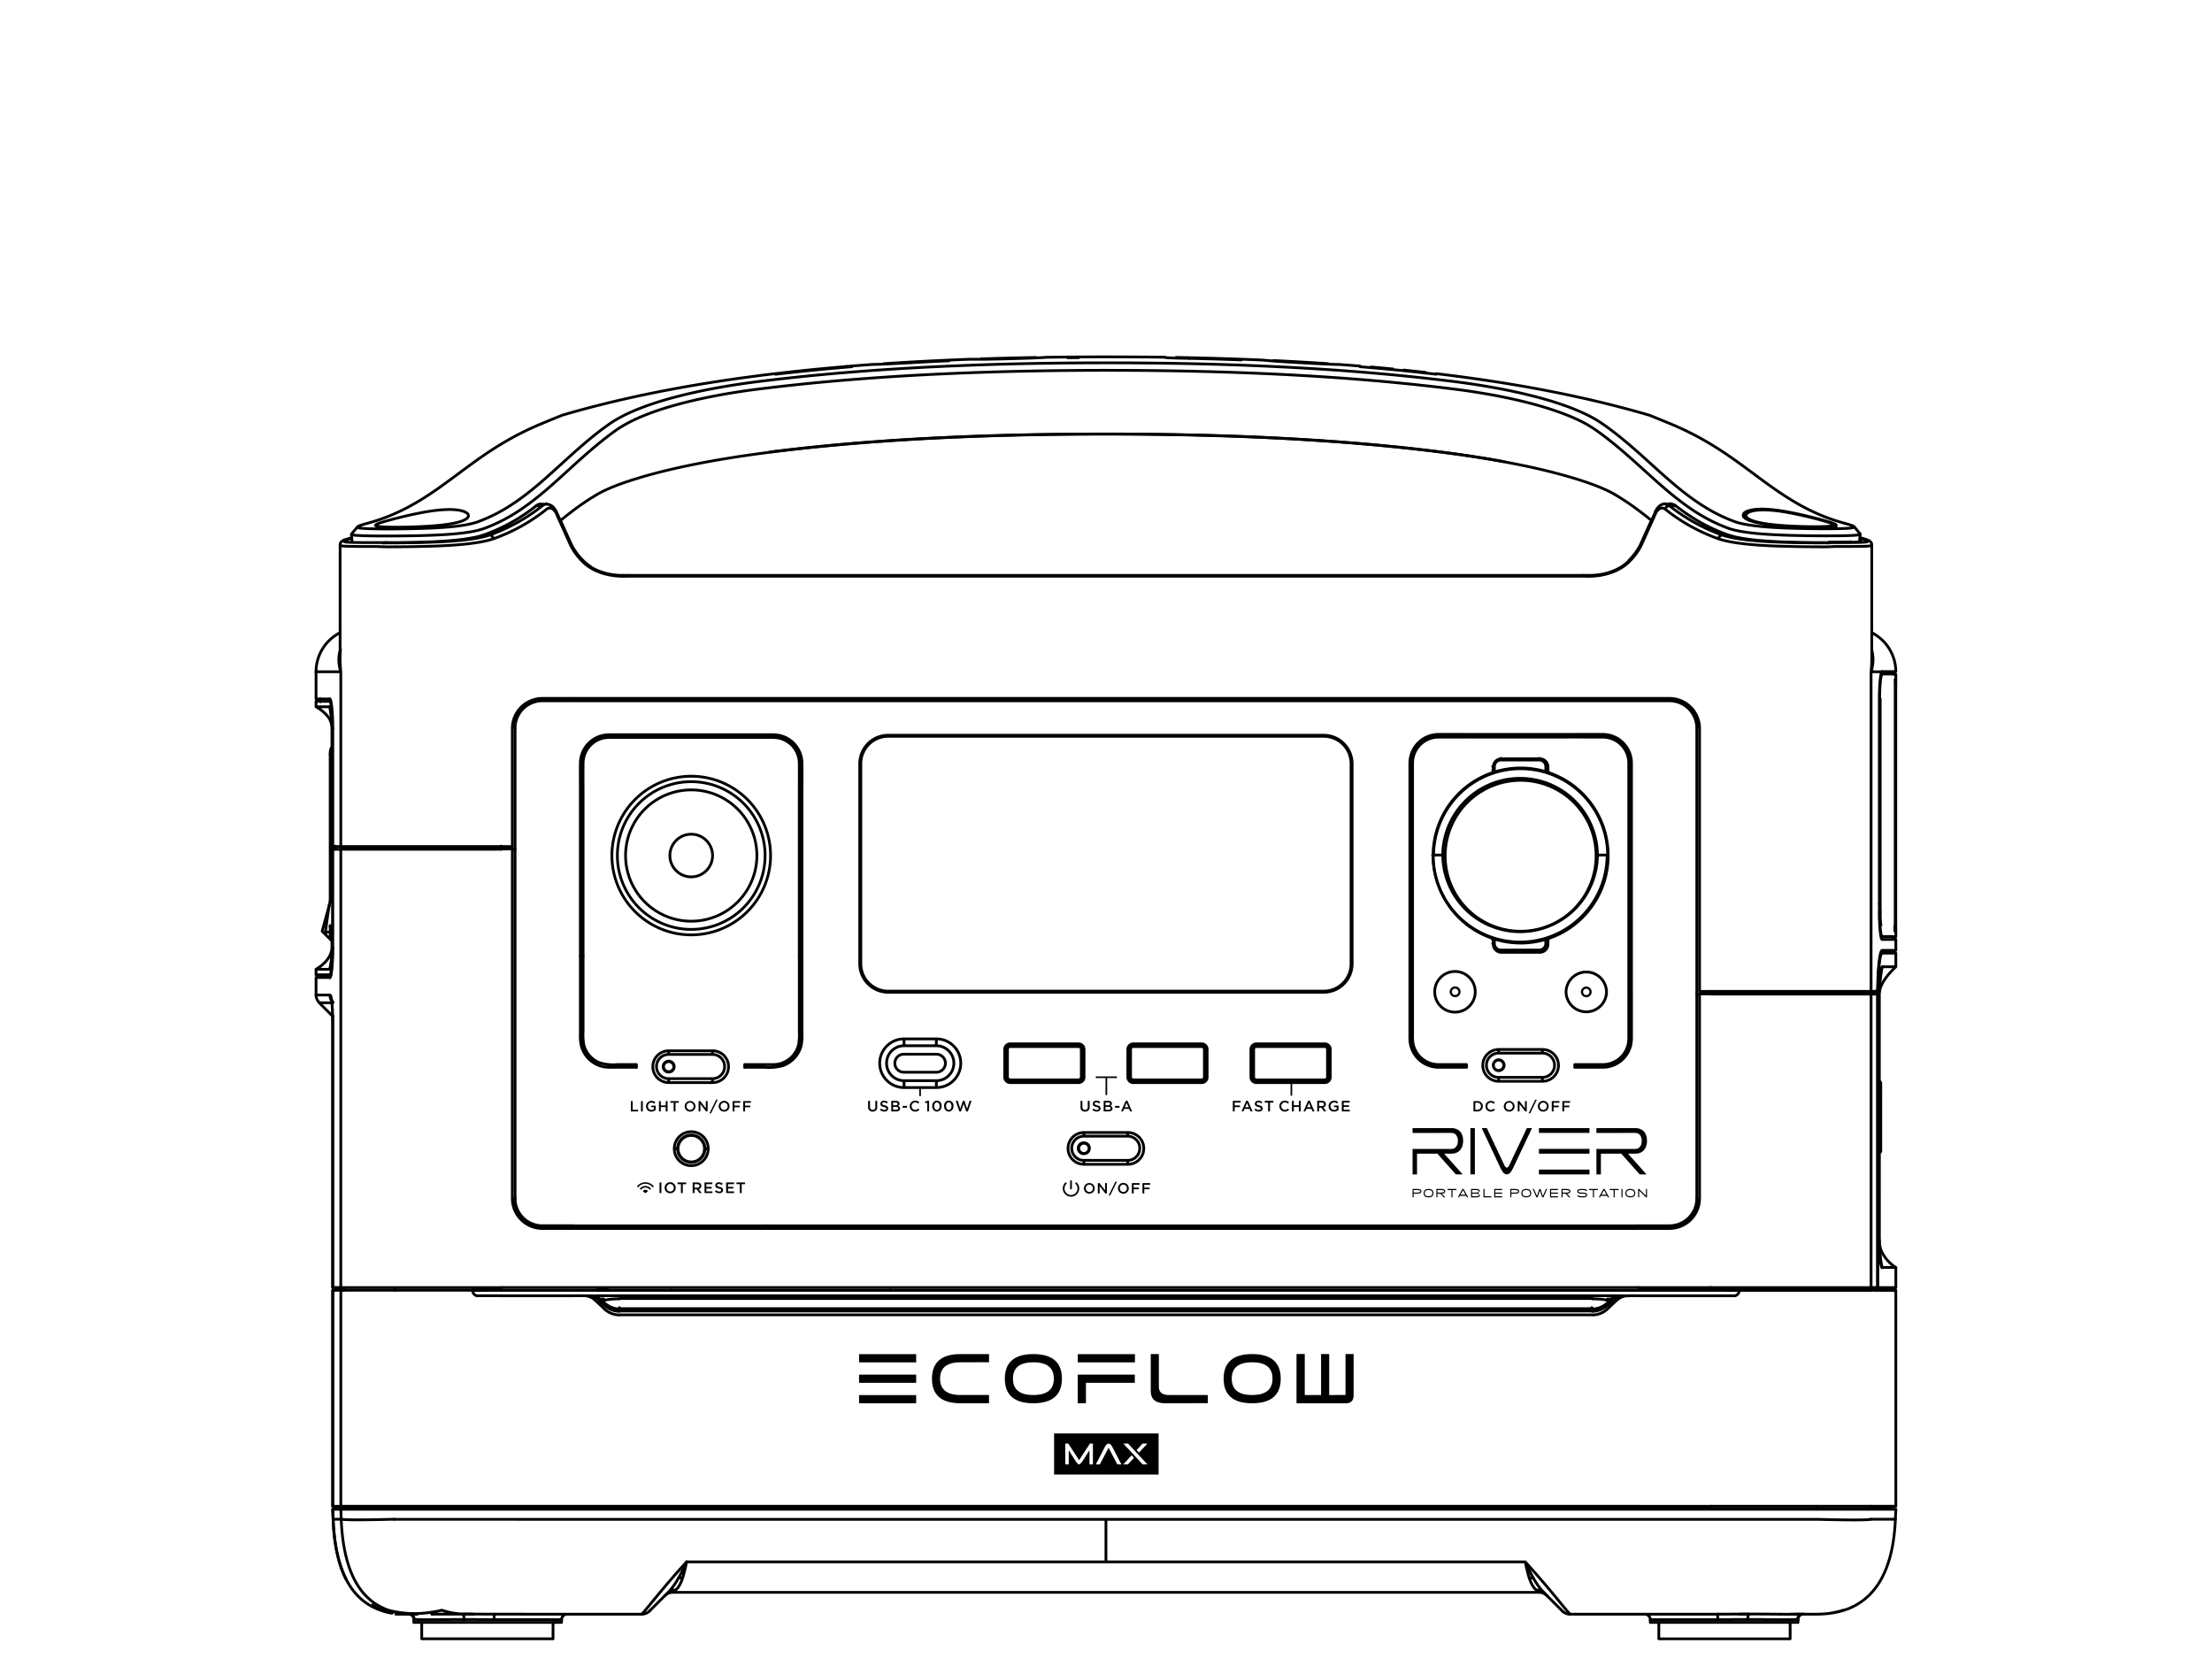 <svg id="Vrstva_1" data-name="Vrstva 1" xmlns="http://www.w3.org/2000/svg" xmlns:xlink="http://www.w3.org/1999/xlink" viewBox="0 0 400 300"><defs><clipPath id="clip-path"><rect x="56.887" y="64.269" width="286.226" height="232.345" fill="none"/></clipPath></defs><g id="Vrstva_2" data-name="Vrstva 2"><g id="Vrstva_3" data-name="Vrstva 3"><g clip-path="url(#clip-path)"><path d="M296.327,234.323H309.36m-16.955.762a2.978,2.978,0,0,1,2.134-.761M105.437,234.31a2.98,2.98,0,0,1,2.134.762M90.616,272.379H71.241M90.616,234.31H86.409m-15.168-.989H85.46m-23.834,0h9.615m0,39.058h-9.615m276.724,0h3.985M315.72,93.217a.426.426,0,0,0,.019.123.547.547,0,0,0,.059.123.782.782,0,0,0,.097.124,1.314,1.314,0,0,0,.135.121,1.935,1.935,0,0,0,.171.118c.063.039.133.078.208.115s.156.074.242.11.176.071.272.106.196.067.299.1.211.062.321.092c.109.028.221.058.337.085s.232.053.352.079.241.049.365.072.25.045.378.067.258.042.389.062.265.04.401.058.273.036.412.053.281.034.426.049.291.033.439.046c.15.015.3.029.454.044s.31.027.47.04.323.025.489.037.337.024.509.035.348.022.527.033.359.019.54.028.363.018.544.025l.541.022c.18.007.358.013.533.018s.351.01.525.015.344.008.511.012.334.006.496.008.323.003.48.004.311.002.461.002.297,0,.441-.001l.415-.003c.134-.002.264-.005.39-.008s.248-.006.364-.011.228-.008.334-.013.208-.011.304-.018c.094-.005.186-.013.27-.02.086-.006.165-.015.238-.023s.142-.018.204-.027.116-.02.167-.033a1.19,1.19,0,0,0,.131-.035.542.542,0,0,0,.094-.039.192.192,0,0,0,.056-.043.073.073,0,0,0,.02-.048m0,.001a.094.094,0,0,0-.02-.052.261.261,0,0,0-.057-.058.907.907,0,0,0-.094-.062c-.038-.021-.082-.043-.131-.066s-.105-.047-.167-.072-.129-.049-.201-.077-.151-.053-.235-.081-.174-.058-.268-.087c-.097-.03-.197-.061-.302-.092-.107-.033-.218-.064-.335-.099-.117-.033-.238-.067-.364-.102s-.258-.071-.394-.108-.277-.073-.42-.111c-.145-.038-.293-.077-.445-.114-.15-.039-.304-.079-.462-.117s-.316-.079-.478-.118-.325-.078-.489-.117-.331-.078-.497-.117-.334-.077-.5-.113-.334-.074-.5-.111-.334-.07-.498-.104-.329-.068-.492-.101-.324-.063-.486-.092-.321-.06-.479-.087-.314-.054-.468-.081-.307-.049-.459-.072-.302-.045-.45-.066-.296-.04-.441-.058-.29-.035-.431-.05-.283-.028-.423-.041-.277-.024-.413-.035-.271-.018-.405-.025-.266-.013-.396-.016-.259-.006-.387-.007-.253.001-.378.004-.246.006-.367.014c-.12.006-.238.016-.354.025s-.23.023-.339.038-.217.03-.321.049-.201.04-.296.062-.183.046-.268.072-.164.053-.237.084a2.195,2.195,0,0,0-.204.091,1.758,1.758,0,0,0-.17.102,1.047,1.047,0,0,0-.133.108.733.733,0,0,0-.097.114.469.469,0,0,0-.059.12.365.365,0,0,0-.02.122m0,0v.592M59.709,169.843V167.37m.317-32.358a2.364,2.364,0,0,0-.317,1.21M323.714,293.379v2.972M106.734,234.31h.259m1.037,0h3.992m123.094,0h52.839m-123.085,0h70.239m-123.086,0h52.84m123.093,0h3.992M59.628,127.815c.049,0,.101.103.148.299a6.93,6.93,0,0,1,.129.856c.037.365.068.804.088,1.283.016.354.025.727.029,1.108m.002,40.079c-.001.23-.004.454-.007.672-.006.256-.014.503-.025.741s-.023.468-.038.682-.032.413-.05.595-.039.346-.061.487c-.007.054-.016.103-.024.15m.206-43.004v3.25m199.126,19.694a15.829,15.829,0,0,0,31.658,0m0,0a15.829,15.829,0,0,0-31.658,0M159.814,65.842v-.079m47.058-1.206.327.003c.149.002.297.003.444.005.149.001.297.003.444.004.149.002.297.003.445.005l.444.006c.149.001.296.002.445.004l.444.006c.148.003.296.004.444.006l.408.006M114.136,86.854c-.139.044-.277.089-.411.134s-.268.089-.401.133-.262.089-.391.134-.256.089-.382.133-.249.089-.37.134-.241.088-.36.132c-.117.044-.232.088-.345.131M109.63,88.56c-.146.067-.287.134-.422.198-.079.039-.154.077-.23.113-.049.024-.101.05-.153.078-.124.063-.24.123-.348.182-.11.059-.212.116-.311.172-.097.054-.209.121-.351.206m-.752.455q-.603.373-1.206.778c-.41.275-.82.56-1.235.859-.436.313-.877.642-1.324.984-.478.366-.962.746-1.449,1.137-.2.16-.403.324-.604.489m37.971-12.435q-.609.077-1.217.158c-.406.053-.81.107-1.216.164s-.811.112-1.214.17-.807.117-1.21.176-.805.121-1.208.183-.802.126-1.199.19-.795.129-1.191.195-.789.134-1.181.201-.782.137-1.17.209c-.388.069-.774.142-1.157.213s-.765.146-1.144.22-.753.149-1.127.226c-.372.075-.742.153-1.108.231s-.727.156-1.087.236-.718.161-1.069.241-.699.163-1.043.246-.686.167-1.023.251c-.335.085-.665.169-.994.254-.326.085-.65.172-.968.258-.316.086-.625.173-.933.26s-.609.175-.904.263-.586.176-.871.266c-.123.038-.25.078-.381.118-.15.048-.304.098-.465.149m173.393.578c-.167-.06-.331-.117-.495-.175s-.334-.115-.506-.173-.346-.115-.524-.173-.358-.116-.54-.174-.369-.115-.555-.173-.378-.115-.569-.172-.385-.114-.582-.172-.396-.114-.596-.171-.404-.112-.609-.17c-.206-.056-.412-.112-.621-.167q-.035-.011-.069-.019c-.023-.007-.049-.014-.08-.021-.161-.043-.321-.086-.483-.127m-217.7,11.714-.057-.648m.109,1.256c-.017-.203-.035-.405-.052-.608m-.038-.694q.538-.648,1.078-1.296m271.75,1.322c-.004.034-.047.064-.13.09a3.638,3.638,0,0,1-.709.104c-.338.028-.779.05-1.313.067s-1.16.03-1.857.037c-.697.008-1.466.01-2.281.009s-1.677-.005-2.608-.016-1.93-.027-2.91-.05-1.941-.053-2.932-.099c-.991-.043-2.01-.103-2.918-.171s-1.701-.147-2.464-.246-1.495-.216-2.145-.354a12.373,12.373,0,0,1-1.696-.474M336.331,97.24c-.02.213-.038.426-.058.639m.115-1.289c-.019.216-.039.433-.058.65m-1.034-1.993q.535.65,1.073,1.298M290.355,88.57c-.082-.038-.157-.072-.23-.105s-.147-.066-.223-.099-.153-.066-.232-.1-.159-.068-.241-.102-.165-.069-.249-.103c-.084-.036-.17-.069-.257-.104s-.174-.069-.264-.104-.18-.069-.272-.105-.184-.07-.279-.105c-.014-.005-.028-.012-.043-.017-.08-.029-.162-.059-.243-.089-.097-.035-.195-.071-.296-.107M298.743,94.2c-.065-.052-.131-.105-.196-.159-.139-.111-.277-.223-.415-.332s-.275-.218-.412-.326-.274-.215-.411-.321-.271-.211-.407-.315c-.134-.103-.268-.206-.402-.306s-.268-.201-.401-.3-.264-.195-.396-.292-.262-.19-.392-.282-.259-.186-.388-.276-.26-.179-.389-.268-.26-.177-.391-.263c-.129-.087-.26-.173-.391-.258s-.26-.169-.39-.251l-.016-.009c-.125-.081-.25-.158-.379-.238m.001,0c-.209-.128-.413-.254-.618-.377-.193-.114-.363-.215-.53-.31-.152-.086-.302-.169-.456-.25-.147-.078-.3-.156-.468-.238-.174-.086-.357-.174-.539-.257M153.072,66.396c-.33.026-.659.055-.987.083q-1.583.137-3.166.285t-3.161.31q-1.587.164-3.17.339-1.169.13-2.341.268m0,.001v-.07m13.791-1.296c-.027.002-.056.005-.083.007-.147.012-.295.023-.442.036s-.295.024-.442.036m.966-.15v.071m5.777-.474-.102.003c-.092.004-.183.008-.269.011l-.174.006c-.163.006-.311.011-.444.016-.174.004-.32.009-.444.013-.037.001-.071.001-.103.002-.166.003-.275.004-.341.005h-.082m6.883-.312c-.05.002-.102.005-.152.008l-.445.025c-.148.007-.295.017-.444.025-.147.007-.295.017-.443.024s-.296.017-.444.024-.297.016-.443.024c-.149.008-.297.016-.443.024-.301.015-.598.029-.886.044-.15.006-.298.014-.443.02-.151.008-.299.014-.442.021-.117.004-.231.01-.341.015m4.923-.327c.098-.006.195-.01.292-.017l.444-.025c.295-.017.591-.032.887-.048.147-.007.295-.016.443-.023s.295-.016.444-.023c.147-.008.296-.016.443-.024q.222-.009.444-.022c.148-.006.296-.015.444-.022s.296-.015.443-.021l.443-.022c.149-.006.296-.015.444-.021l.887-.041c.147-.006.296-.014.443-.019.136-.007.274-.013.411-.019m35.218-.605c-.037,0-.074-.001-.111-.001-.148-.001-.297-.003-.444-.004l-.444-.003-.444-.003c-.149-.001-.296-.003-.444-.004s-.297-.002-.444-.002c-.149-.001-.297-.001-.445-.002l-.445-.003c-.149,0-.297-.001-.445-.002s-.297-.001-.445-.002-.297-.001-.445-.001-.297-.001-.445-.001-.296-.001-.445-.001c-.147-.001-.295-.001-.444-.001h-2.215c-.148,0-.296.001-.444.001s-.296.001-.444.001-.296.001-.445.001-.296.002-.445.002c-.147.001-.295.001-.444.002s-.296.002-.445.002l-.444.003c-.147.001-.295.001-.444.002-.048,0-.098,0-.147.001m29.444.539c-.146-.006-.293-.011-.439-.017l-.445-.016c-.147-.004-.295-.01-.444-.016-.147-.004-.295-.011-.443-.015s-.296-.011-.444-.015-.296-.009-.444-.015-.296-.01-.443-.015c-.112-.003-.226-.006-.338-.01l-.106-.003c-.148-.004-.295-.008-.443-.014s-.296-.008-.443-.014c-.149-.003-.296-.007-.445-.013-.148-.003-.295-.007-.444-.013-.148-.003-.296-.007-.444-.012l-.445-.013c-.149-.004-.296-.007-.445-.012-.075-.002-.151-.004-.226-.004l-.22-.006c-.147-.004-.295-.007-.444-.011s-.296-.007-.444-.01-.296-.007-.444-.01c-.147-.004-.296-.007-.443-.012-.142-.002-.291-.005-.437-.009-.149-.003-.296-.005-.444-.01s-.296-.006-.443-.008c-.039-.001-.077-.002-.115-.002m39.636,2.172v.07m.003.001q-.908-.093-1.819-.18c-.047-.005-.094-.01-.142-.014m7.856.772c0,.01-.05.02-.247.009-.217-.011-.568-.044-.99-.088-.232-.024-.478-.05-.716-.078m1.958.221v-.065M67.891,94.997c0-.063.092-.137.274-.225a6.944,6.944,0,0,1,.811-.3c.358-.113.798-.241,1.302-.379s1.068-.285,1.678-.438,1.262-.31,1.911-.458,1.295-.286,1.929-.411,1.255-.237,1.852-.329,1.169-.166,1.723-.219,1.092-.088,1.607-.098a12.64,12.64,0,0,1,1.452.05,6.827,6.827,0,0,1,1.195.216,2.483,2.483,0,0,1,.797.369.622.622,0,0,1,.288.476m-.51.653a3.429,3.429,0,0,1-.534.261,8.238,8.238,0,0,1-1.144.348c-.43.102-.902.191-1.407.268s-1.041.145-1.608.204c-.568.057-1.166.107-1.802.15s-1.311.079-1.988.108-1.36.05-2.025.065-1.313.022-1.909.023-1.141-.004-1.62-.017-.897-.033-1.236-.06c-.211-.016-.392-.036-.54-.059m16.249-1.69a.962.962,0,0,1-.205.233,1.685,1.685,0,0,1-.226.163m-3.203,1.407c.494-.041.986-.089,1.487-.148.503-.059,1.014-.13,1.476-.206s.874-.158,1.281-.257a10.341,10.341,0,0,0,1.167-.343m-16.255,2.573c-.539.001-1.057,0-1.548-.003-.489-.004-.953-.007-1.384-.015s-.83-.015-1.193-.025m.885-1.273q.503.016,1.094.025c.395.006.817.011,1.262.015q.667.002,1.4.001m-4.642,1.232c-.588-.017-1.083-.038-1.471-.065a5.28,5.28,0,0,1-.837-.106c-.117-.03-.179-.065-.183-.106M313.52,94.266a11.331,11.331,0,0,0,1.536.438c.557.122,1.148.224,1.772.31s1.281.158,1.96.221,1.378.113,2.154.159,1.631.085,2.534.117,1.858.057,2.769.073,1.78.028,2.607.033,1.616.005,2.328-.001c.71-.004,1.344-.016,1.891-.034s1.006-.04,1.362-.07a3.638,3.638,0,0,0,.746-.114c.128-.042.164-.092.116-.152m-20.071-2.081a.623.623,0,0,1,.285-.474,2.433,2.433,0,0,1,.796-.367,6.631,6.631,0,0,1,1.196-.212,12.538,12.538,0,0,1,1.461-.044c.518.013,1.062.049,1.624.107s1.141.135,1.745.232,1.234.213,1.872.342,1.288.271,1.937.422,1.3.311,1.902.464,1.16.299,1.654.438c.494.136.926.262,1.277.375a6.681,6.681,0,0,1,.797.298c.179.086.271.159.271.222M315.733,93.818a1.917,1.917,0,0,1-.232-.168.673.673,0,0,1-.276-.487m16.819,1.803c0,.062-.09.113-.264.155-.057.014-.124.026-.198.039M98.811,91.095h.008m200.487,1.496.003-.007M68.385,95.197v-.02M331.55,95.166v-.018m0,0v-.226m-230.191-.804,1.808,4.014m233.166-.903c.064.016.126.033.186.048.147.039.284.077.411.112s.244.071.353.106.208.066.299.1.174.066.253.102a1.598,1.598,0,0,1,.235.125.954.954,0,0,1,.189.155.794.794,0,0,1,.097.125.759.759,0,0,1,.12.411m-36.638-7.417h.431M324.48,92.803c.079.048.157.098.237.145m1.806.312c.087.05.175.102.263.152m-33.982-3.514c-.084-.053-.152-.097-.195-.124-.062-.04-.124-.079-.187-.117s-.129-.08-.199-.121-.141-.083-.213-.125-.146-.083-.22-.124-.15-.083-.228-.125-.156-.083-.236-.126-.163-.084-.246-.125c-.083-.043-.169-.086-.256-.127-.087-.043-.177-.086-.269-.129-.065-.03-.13-.06-.197-.091M68.385,95.197c-.012-.002-.023-.003-.034-.004m.034-.015a.335.335,0,0,0-.034.014m263.201-.027c-.078.011-.164.022-.259.034M315.761,93.046a1.784,1.784,0,0,0-.224.136.887.887,0,0,0-.235.239M164.77,65.513v.071m0-.001v.007M61.502,98.512a.767.767,0,0,1,.122-.413.832.832,0,0,1,.095-.123.963.963,0,0,1,.189-.156,1.751,1.751,0,0,1,.235-.124c.08-.036.161-.068.253-.102s.19-.066.299-.1.226-.069.354-.106.263-.073.409-.112c.048-.013.096-.024.144-.037m233.209.892,1.814-4.027m41.51,75.236c-.01-.051-.021-.107-.03-.166-.039-.216-.074-.482-.105-.787-.033-.305-.06-.651-.082-1.024-.011-.191-.022-.388-.03-.59M321.844,291.909h.023m4.112-.008h1.701M112.022,237.013H287.954m-175.931.757H287.954M265.198,192.506h-4.474c-.251,0-.503.006-.754-.002a4.702,4.702,0,0,1-4.119-2.775,4.649,4.649,0,0,1-.322-1.013,7.867,7.867,0,0,1-.088-1.545v-7.843m-.495,0v8.134a6.676,6.676,0,0,0,.126,1.478,5.187,5.187,0,0,0,4.704,4.046c.119.008.238.013.357.014q1.177.002,2.354,0h2.712m20.765-46.562a13.563,13.563,0,0,1,1.186,1.871M60.676,153.029h-.494m278.894,26.204h.453m-.443,53.593h.413m.577-60.514.029-.1m-1.034,61.109h-.721m-230.372,0h.001m125.647.981v.007m-128.117,0h.763m128.837,0h.006m104.383-54.582h.082M60.658,233.321h.969m45.364.982v.006m207.518-.989h.007M57.645,176.267h1.983m.23-49.441h-.23m-1.685,0h-.767c-.007,0-.018.014-.024,0m40.935,95.321a5.446,5.446,0,0,1-4.708-2.71,5.522,5.522,0,0,1-.55-1.331,5.338,5.338,0,0,1-.184-1.397m203.682-89.982H103.65m-.482-28.591c.081.184.17.369.269.555q.145.277.315.553c.111.183.232.365.359.547q.189.269.399.535c.138.173.283.346.436.517q.223.252.466.496m.001,0c.126.129.256.253.392.371q.216.189.447.361.239.18.493.341m235.59,19.469h-1.985m-41.04-29.297a3.577,3.577,0,0,1,.336-.596,2.783,2.783,0,0,1,.295-.351,1.777,1.777,0,0,1,1.06-.534q.079-.008.157-.008m-6.589,10.241q.242-.244.464-.493c.152-.171.297-.343.436-.518.141-.176.273-.355.399-.535s.247-.363.359-.546.218-.369.315-.553c.098-.186.188-.37.269-.555m46.004,24.735c.001,0,.001.025.002.074s.001.123.001.214.001.203.002.323v.377m-.023,0c0-.129,0-.258.001-.377,0-.121.001-.231.002-.323s.002-.166.003-.214.003-.074.003-.074M90.75,153.029h-.133m-29.935,0h-.005m279.673,16.316h1.985m-2.198,0-.001-.005m-1.097,9.893h.037m-8.369-81.189c.586-.003,1.142-.009,1.661-.015.705-.006,1.342-.012,1.885-.021.186-.004.36-.008.524-.014M59.93,180.761c.008.021.022.057.047.11l.012.022m249.243-1.166h-1.9M90.746,153.524h-.13M342.33,169.35v.489M92.645,153.524h.494M57.646,176.761v-.494m3.018,56.559v.495m-3.017-56.56h-.433c-.021,0-.04-.021-.062,0m249.686,39.948a4.949,4.949,0,0,1-.487,2.139,5.018,5.018,0,0,1-.592.944,4.798,4.798,0,0,1-.771.772,4.88,4.88,0,0,1-.943.595,5.023,5.023,0,0,1-1.057.371,4.876,4.876,0,0,1-1.097.123M115.09,192.506h-3.407a8.194,8.194,0,0,1-3.358-.365,4.698,4.698,0,0,1-2.417-2.296,4.606,4.606,0,0,1-.356-1.032,10.51,10.51,0,0,1-.109-2.3V172.893m-.494,0v14.008a8.827,8.827,0,0,0,.149,2.144,5.12,5.12,0,0,0,.487,1.254,5.185,5.185,0,0,0,3.678,2.627,4.934,4.934,0,0,0,.554.065c.592.038,1.18.011,1.769.011H115.09m29.446-20.107v13.734a9.565,9.565,0,0,1-.125,2.253,4.592,4.592,0,0,1-.406,1.095,4.69,4.69,0,0,1-2.513,2.229,4.637,4.637,0,0,1-.959.249,4.481,4.481,0,0,1-.471.047c-.087.004-.173.005-.259.005h-5.144m0,.494h3.533a9.314,9.314,0,0,0,3.49-.339,5.2,5.2,0,0,0,3.184-3.552,8.183,8.183,0,0,0,.165-2.093V172.893m15.985,60.428h-.007m-39.567,0h-.006M296.32,222.147h-192.66m205.701-42.42h-.129m-1.9,36.981a5.384,5.384,0,0,1-.182,1.398,5.575,5.575,0,0,1-.55,1.329,5.44,5.44,0,0,1-4.709,2.712m-5.562,10.679H103.65m234.7,0h.717M92.645,216.708V153.524m0,0H90.746M61.626,232.826h-.951m-.686-51.933a1.739,1.739,0,0,0,.259.365m-.62-4.497h.026m44.005,45.386H103.65M60.223,183.784l-.002-.003m78.627,37.872v-.004m200.22,11.177h.017M57.731,181.295a1.978,1.978,0,0,1-.579-1.398M60.16,185.063c0-.338-.001-.673-.007-1.006-.001-.117-.004-.233-.005-.347m.013,49.117V185.063m-3.009-5.166v-3.135m3.02,56.064c-.004,0-.006.002-.012,0m236.167-10.679H296.32m5.571,0h-5.565m13.035,10.679h-.126m-1.903-16.117v-36.981m31.735,53.594v-.494m.431-.001V179.727M103.65,222.147H98.087m5.564,10.679h-12.9m-30.57-79.302v17.8m-.553,5.438h-1.98m249.189-45.089a4.948,4.948,0,0,0-.487-2.138,5.018,5.018,0,0,0-.592-.944,4.798,4.798,0,0,0-.771-.772,4.88,4.88,0,0,0-.943-.595,5.022,5.022,0,0,0-1.057-.371,4.939,4.939,0,0,0-1.097-.123M160.612,179.431a5.143,5.143,0,0,1-5.144-5.143m0-36.19a5.142,5.142,0,0,1,5.142-5.142h.002m78.752,0a5.143,5.143,0,0,1,5.145,5.142m0,36.19a5.143,5.143,0,0,1-5.144,5.143M113.124,154.71a11.872,11.872,0,0,1,23.744,0m1.485,0a13.356,13.356,0,1,1-26.712,0m27.701,0a14.345,14.345,0,0,1-28.69,0m0,0a14.345,14.345,0,0,1,28.69,0m-27.701,0a13.356,13.356,0,1,1,26.712,0h0m-1.485,0a11.872,11.872,0,0,1-23.744,0M98.087,126.727a4.934,4.934,0,0,0-1.097.123,5.024,5.024,0,0,0-1.058.37,4.922,4.922,0,0,0-.942.596,4.798,4.798,0,0,0-.771.772,4.963,4.963,0,0,0-.958,1.998,4.847,4.847,0,0,0-.121,1.085m146.224,47.76H160.613m-5.144-5.143v-36.191m5.144-5.141h78.752m5.145,5.142V174.29m57.382-47.562h-5.565m.001,94.926h5.564M93.14,216.709a4.898,4.898,0,0,0,.12,1.084,4.952,4.952,0,0,0,.367,1.054,5.016,5.016,0,0,0,.592.944,4.83,4.83,0,0,0,.77.772,4.934,4.934,0,0,0,.943.595,5.031,5.031,0,0,0,1.058.371,4.875,4.875,0,0,0,1.097.123m0,0H103.65m0-94.926H98.087m57.579,47.558a4.946,4.946,0,0,0,4.946,4.944h0m-4.947-41.134v36.189m4.947-41.134a4.945,4.945,0,0,0-4.947,4.944v0m83.698-4.944H160.613m83.698,4.944a4.945,4.945,0,0,0-4.946-4.944h0m4.947,41.134v-36.19M239.364,179.23a4.946,4.946,0,0,0,4.947-4.944m-83.698,4.944h78.752M60.675,272.387h-.013m30.085,0h-.13m-29.952.494c-.003,0-.017-.001-.009,0m.971-.494h-.951m-.014,0h-.49m0-39.045h.487m51.364,4.448a4.072,4.072,0,0,1-2.852-1.2m181.635,0a4.07,4.07,0,0,1-2.851,1.2M60.663,272.882h1.453m280.708-39.539c-.043-.019-.081,0-.123,0h-.37M339.58,179.768v53.08m.771-3.657c-.063,0-.1-.111-.116-.151a1.521,1.521,0,0,1-.059-.19c-.033-.13-.057-.261-.079-.392-.044-.263-.074-.528-.101-.792m-.913,5.181v.494m1.266-58.516a.165.165,0,0,1,.079-.012c.782.021,1.38.008,1.779.011.207.001.36.001.464.001h.154m0-2.471v2.471m0,54.365v3.657m0-60.493c0,.013-.013,0-.019,0h-2.456m-.187,53.754a6.916,6.916,0,0,0,2.663,3.083m-.495,3.657v.494m.494-58.516c-1.142,1.091-2.763,2.856-2.963,4.588m.112-2.836.002-.023c.004-.044.008-.087.012-.13s.009-.085.013-.126.009-.082.013-.122c.005-.04.011-.08.014-.117.005-.039.011-.075.014-.112.005-.037.01-.072.015-.107s.01-.07.015-.103c.005-.035.009-.066.015-.098s.009-.063.016-.092c.004-.03.009-.06.014-.087.006-.028.011-.057.016-.083.006-.026.01-.052.017-.077s.01-.048.016-.071.011-.045.016-.066.011-.041.017-.06.011-.038.018-.056c.004-.018.011-.034.016-.05l.018-.044.018-.038c.005-.011.011-.022.017-.031l.018-.025.017-.018.017-.011a.034.034,0,0,1,.018-.003m1.984,58.022h.476c.005,0,.016-.009.015,0m.001-3.657h-2.474m-.505-4.942V208.438M86.725,233.342h.003m252.852-.494h-.082m.344-8.492.001-.008m-.003-45.012v-.24c.001-.032.001-.064.001-.098s.001-.069.002-.106.001-.075.002-.114c.001-.041.001-.084.002-.127.001-.046.003-.092.004-.141l.006-.162c.001-.062.004-.124.007-.187.003-.074.006-.15.01-.226l.003-.058c.005-.078.008-.154.014-.233.008-.137.018-.278.028-.416.013-.177.035-.444.05-.623m-27.744,56.738,1.692.011m-149.057.978h.008m-58.599,0h.463m.26,0H108.03M339.846,208.44a.296.296,0,0,0,.254-.293m-.254-12.58a.296.296,0,0,1,.254.294m-.254-.294V179.769m0,44.601.004.153.008.14.034.334.016.112.035.211.06.277.025.098.035.124.051.159.036.098.013.034M86.058,233.354l1.69-.011m-1.34.989a.894.894,0,0,1-.357-.074.95.95,0,0,1-.306-.211.985.985,0,0,1-.207-.317,1.144,1.144,0,0,1-.079-.387m223.775,39.045H296.327m18.19-39.045a1.167,1.167,0,0,1-.08.387.962.962,0,0,1-.512.528.899.899,0,0,1-.357.074m-206.575.074a3.478,3.478,0,0,1,.35.093,3.204,3.204,0,0,1,.378.153c.062.03.121.061.178.096m1.292,1.107a4.929,4.929,0,0,0,.516.418,4.472,4.472,0,0,0,.508.307,4.375,4.375,0,0,0,.53.231,3.914,3.914,0,0,0,.597.159,3.693,3.693,0,0,0,.68.062m175.932,0q.135,0,.271-.009c.098-.007.194-.018.291-.033.106-.016.211-.037.315-.061.115-.028.229-.06.341-.098.125-.043.248-.091.369-.145.134-.061.267-.129.395-.203a4.654,4.654,0,0,0,.418-.273,5.005,5.005,0,0,0,.432-.357m49.061-56.087V179.65m0-.011v-.047c0-.058.001-.117.001-.175,0-.027.001-.053.001-.08M117.463,291.323l-.007.005m165.058-.005a1.98,1.98,0,0,0,1.399.579m42.175-.019-.014-.002h-.033c-.014,0-.03-.001-.051-.001m7.327-.712h.036m0,0q-.346.113-.711.209c-.242.065-.491.123-.746.176s-.515.1-.782.142m-34.787-18.771H103.65m-43.474,0h-.012M325.139,293.385v-.513m-26.712.019v.494m-196.879-.494v.494m-26.712,0v-.513m-7.333-2.459c.187.121.373.23.552.328s.353.186.524.264.339.151.513.217.355.131.546.191.395.116.612.167c.13.03.264.059.405.085m79.867-3.717h.002m177.205,3.954H327.68m15.066-17.167c-.173,3.977-.908,8.592-3.324,12.046a14.354,14.354,0,0,1-.971,1.21c-.184.193-.354.403-.556.582q-.302.266-.604.533c-.195.171-.408.317-.618.47-.211.155-.428.297-.653.433-.228.137-.45.278-.689.395-.243.117-.487.235-.729.354-.23.111-.473.182-.71.272-.242.092-.489.168-.74.24-.256.073-.509.155-.77.208-.272.054-.543.109-.813.164-.313.062-.628.091-.942.13-.328.041-.657.068-.987.085-.407.022-.814.041-1.224.045m14.41-18.979-.079,1.812m.079-1.812c.095.003-.092,0-.14,0h-4.339m-32.778,18.979h-.003M60.234,274.727q-.035-.902-.07-1.804m264.543,18.979h.914m-11.038,0h1.704m-221.87,0h-.008m-32.276-7.276c-.134-.314-.26-.636-.378-.961q-.239-.666-.434-1.358-.217-.771-.386-1.567-.186-.881-.319-1.781-.146-.992-.236-1.997c-.068-.741-.114-1.485-.144-2.23m2.348,10.858c-.122-.238-.237-.482-.348-.729-.035-.078-.069-.156-.103-.236m265.596,7.276h.663c.007,0,.032-.01.022,0m-50.099-3.954H121.66m-1.399.578a1.984,1.984,0,0,1,1.399-.578m216.686-15.025h-9.577m0,0H309.361m-218.744,0H71.208m-9.578,0H60.176m264.964,20.462c-.001.007-.006,0-.011,0h-1.414m-14.354-20.462H296.327m-192.677,0H90.616m10.933,20.462a2.481,2.481,0,0,0-.386,0h-1.153m178.305-5.436a1.987,1.987,0,0,1,1.399.578m16.612,3.376H283.913m14.515.989a.984.984,0,0,0-.938-.984m-181.425-.004H103.65m0,0h-1.115m-30.938,0h1.244m27.165,1.483v2.966m224.699-4.448h-.991M62.17,272.924h-.54m.601,0H62.17m237.804,20.462h-1.5c-.016,0-.074.013-.046,0m25.287,0h-23.74m-223.711,0H74.881c-.015,0-.068.016-.044,0m25.174,0H76.264m234.28-1.483h-4.976M59.995,130.356a12.413,12.413,0,0,1,.029,1.464m233.68,102.512h.765m36.608,57.363c.267-.042.527-.088.782-.142s.504-.111.747-.176.479-.133.711-.209m-262.11-18.244H62.231m12.125,18.979h1.109m-4.807-.236c-.155-.029-.303-.063-.447-.099-.228-.058-.44-.123-.641-.193-.199-.069-.387-.144-.567-.224s-.352-.165-.527-.259-.351-.197-.531-.315-.362-.247-.546-.391m238.165,1.717H297.49m0,0h-1.163m-193.792,0H94.417m8.122,0a.989.989,0,0,0-.989.988v.001m-28.707-.989H73.99M113.685,104.05H286.291m0,0h1.046m15.643-12.616a1.213,1.213,0,0,0-.583-.258.899.899,0,0,0-.129-.009M330.71,98.172c-.216-.013-.43-.033-.645-.058m0,0c.214,0,.427.001.641.004m-25.771-5.262q-.999-.68-1.954-1.422m1.954,1.422.016.011.016.011m7.53,3.85a13.995,13.995,0,0,0,1.728.461c.668.137,1.426.259,2.24.361s1.683.186,2.575.254,1.803.12,2.736.161,1.886.072,2.841.097,1.913.041,2.831.048,1.795.004,2.618.004m10.284,23.334h1.981m-1.981,0h-.019m.019,50.412h1.981m-3.98,7.412h.688m1.311-9.39c-.043,0-.084-.057-.126-.169a2.284,2.284,0,0,1-.086-.325m2.687-.989v-.073c-.001-.049-.001-.123-.001-.215s0-.203-.001-.322v-.377m-.154-44.482h.023m-.023,45.469a.231.231,0,0,1-.01-.073c-.003-.049-.005-.123-.007-.215s-.005-.203-.006-.322-.002-.249-.002-.377m.048.987h-.023m.044-44.481v43.493m.041-44.482h.016m-.034.989v43.493m.034.987h-.016m.028-44.481v43.493m.014,0V123.919m-2.446,45.469h-.211m-32.807,9.885V131.728m-5.442-5.437a5.442,5.442,0,0,1,3.837,1.582,5.35,5.35,0,0,1,.871,1.128,5.553,5.553,0,0,1,.552,1.332,5.421,5.421,0,0,1,.181,1.395m-.494,48.04h.495m31.739,0c0-.056,0-.11.001-.165v-.165c0-.056.001-.11.001-.166m.454,0q.005-.745.026-1.46c.013-.478.032-.947.054-1.396s.05-.877.083-1.278c.03-.401.066-.773.104-1.115.038-.339.08-.645.124-.913s.089-.496.136-.682c.006-.026.014-.051.02-.075M60.678,153.079v.494m-.497-.494V131.827m-.553-5.436c.047,0,.092.063.139.187a2.602,2.602,0,0,1,.085.307m9.415-28.713c.216-.013.431-.033.646-.058M97.59,91.174a1.166,1.166,0,0,0-.595.26m-27.083,6.68c.8,0,1.639.003,2.508-.002.87-.007,1.768-.023,2.644-.044s1.73-.045,2.533-.078c.803-.03,1.554-.067,2.312-.116s1.523-.105,2.259-.176,1.445-.154,2.103-.251,1.266-.208,1.805-.327a13,13,0,0,0,1.405-.391m25.158,7.321h1.045m173.653,0h1.968m7.022,22.241h5.562m7.471,52.982h-.126m-12.908-52.981h-.009M92.645,131.728a5.421,5.421,0,0,1,.182-1.395,5.499,5.499,0,0,1,.551-1.331,5.422,5.422,0,0,1,1.997-1.989,5.521,5.521,0,0,1,1.317-.541,5.421,5.421,0,0,1,1.395-.182m-5.442,5.437v21.35m0,0H90.75m12.901-26.787H98.087M342.806,168.4a.362.362,0,0,1-.004-.073c-.001-.049-.002-.123-.003-.215s-.002-.203-.002-.322-.001-.249-.001-.377M342.769,122.93c.001,0,.002.025.004.074s.003.123.005.215.002.203.003.321v.378m0,43.493v.377c-.001.12-.002.231-.003.322s-.003.166-.005.215-.003.073-.004.073m-.057-.987c0,.128,0,.257-.001.377s-.003.231-.004.322-.004.166-.007.215a.314.314,0,0,1-.008.073m0-45.469a.322.322,0,0,1,.008.074c.003.049.005.123.007.215s.003.203.004.321c.001.121.001.25.001.378m.041,44.481a.284.284,0,0,1-.007-.073c-.001-.049-.003-.123-.005-.215s-.003-.203-.004-.322-.001-.249-.001-.377m0-43.493c0-.128,0-.257.001-.378.001-.119.003-.23.004-.321s.004-.166.005-.215a.288.288,0,0,1,.007-.074m.065,44.482v.377c0,.12-.001.231-.001.322s-.001.166-.002.215a.668.668,0,0,1-.003.073m-4.338-69.82V114.4m-1.978-16.575v.078m2.361,16.718a7.904,7.904,0,0,1,3.967,6.828m0,48.434V171.86m0-1.978c.037-.019-.041,0-.061,0h-.433m0-48.434v.494m.494,0v.989m0,45.469v.989m0-47.446c.001.01-.009,0-.015,0h-.475m-.004,49.918v.396M57.151,126.39v-4.916m0,4.916c.005.015.017,0,.024,0h.765m-.789-4.916a7.906,7.906,0,0,1,3.968-6.854m0,0,.387-.223M97.712,91.167a.936.936,0,0,0-.122.007m9.162,11.31c.18.115.367.222.557.323.201.108.406.208.615.3q.33.145.672.267c.24.087.484.165.728.232q.387.11.782.189c.274.058.55.104.826.141.285.039.573.068.857.087.282.019.573.028.849.027m174.699,0c.276.001.57-.009.854-.027.283-.02.569-.048.853-.087.277-.037.552-.084.827-.141.262-.054.524-.116.781-.189.246-.068.489-.145.729-.232.226-.081.451-.17.672-.268.21-.092.414-.191.616-.299q.283-.151.557-.324m.005-.004c.17-.107.335-.221.495-.34.153-.114.303-.235.446-.362.135-.117.265-.24.392-.369M340.144,167.27c-.008,0-.018-.011-.026-.034a.851.851,0,0,1-.033-.156c-.01-.071-.019-.16-.025-.261m2.27-45.37h.479c.006,0,.013.008.016,0m-.494,50.413h.479c.006,0,.014-.011.016,0m-2.937-5.042c-.007-.176-.015-.355-.019-.537m2.467,3.107h.474c.005,0,.015-.009.015,0m-.002-45.47v-.377c.001-.119.001-.23.001-.321s0-.166.001-.215V122.93m-2.977,40.527h.055m.208,8.799h2.203c.006,0,.023.01.018,0m-2.226,0a1.523,1.523,0,0,1,.097-.251c.049-.096.098-.145.148-.145M59.851,126.885c.016.072.032.15.046.237.042.238.081.53.115.867.036.335.066.714.091,1.126s.044.856.058,1.311.019.919.019,1.402m249.054,47.446h-1.903m31.143-64.874.383.22m3.473,55.262h-1.981M61.502,114.62v-.22M340.003,164.94V126.39m2.815-2.471v43.493M339.9,164.94c0,.334.004.666.011.991s.02.64.036.94c.014.299.033.585.053.844.023.261.047.497.073.705s.055.385.085.53a1.741,1.741,0,0,0,.093.327c.031.073.064.111.097.111m-278.724-16.31h-.944m235.637-26.787H103.662m232.833-28.467a.079.079,0,0,0-.03-.057.575.575,0,0,0-.162-.102M134.657,192.541v.494m-19.567,0v-.494m29.94-19.607V144c0-1.997.015-3.993-.001-5.99,0-.039-.001-.078-.002-.117-.002-.08-.007-.158-.013-.236-.013-.163-.033-.323-.061-.483a5.188,5.188,0,0,0-4.171-4.226,7.16,7.16,0,0,0-1.314-.087h-28.96a7.16,7.16,0,0,0-1.314.087,5.116,5.116,0,0,0-.977.282,5.187,5.187,0,0,0-2.926,2.965,5.114,5.114,0,0,0-.268.978c-.028.159-.048.32-.061.483q-.008.116-.013.236c-.001.039-.002.078-.002.117-.016,1.998,0,3.994,0,5.99v28.935m.495,0V144.389c0-2.124-.015-4.248,0-6.372,0-.036,0-.07.001-.106.002-.071.006-.142.011-.215.012-.146.029-.292.053-.436a4.694,4.694,0,0,1,2.894-3.572,4.626,4.626,0,0,1,.886-.256,7.789,7.789,0,0,1,1.413-.078h28.572a7.801,7.801,0,0,1,1.415.078,4.636,4.636,0,0,1,.884.256,4.694,4.694,0,0,1,2.894,3.572c.025.144.042.29.053.436.005.072.01.144.012.215.001.036.001.07.001.106.016,2.124,0,4.248,0,6.372v28.546M145.431,69.42c-.943.097-1.873.194-2.822.298s-1.916.214-2.818.32-1.74.207-2.591.313c-.851.108-1.715.223-2.584.347s-1.741.261-2.587.402-1.664.285-2.541.453-1.813.356-2.727.554-1.807.408-2.622.611-1.553.4-2.282.606c-.152.044-.304.087-.457.131m170.604,6.932c-.183-.149-.366-.298-.549-.445s-.369-.294-.552-.44-.369-.288-.553-.43-.369-.282-.555-.421c-.04-.032-.081-.061-.12-.091m-11.123-5.131q.488.142.962.286c.316.098.626.195.932.296s.609.201.906.304.59.207.878.313.572.213.85.32c.279.109.554.218.824.33s.534.223.792.338.511.23.758.347.485.236.718.357.459.242.678.367c.219.123.43.249.637.375s.408.255.604.384c.198.13.39.26.581.392s.38.266.566.401c.146.106.292.214.438.321M263.02,70.366c-1.998-.251-3.956-.478-5.787-.678s-3.538-.371-5.183-.529-3.224-.299-4.924-.44-3.519-.281-5.426-.416-3.902-.261-5.785-.372-3.654-.203-5.419-.286-3.523-.159-5.281-.226-3.518-.126-5.25-.176-3.436-.092-5.12-.128-3.35-.064-4.997-.085q-2.471-.035-4.889-.05-2.413-.014-4.763-.015t-4.632.015q-2.284.013-4.496.041t-4.356.068q-2.144.041-4.218.093t-4.08.117q-2.005.065-3.941.14t-3.801.162q-1.865.085-3.661.18t-3.519.198q-1.724.102-3.379.213T156.88,68.42c-1.052.078-2.077.157-3.085.238s-1.999.165-2.976.251-1.936.174-2.84.259-1.748.17-2.549.251M263.02,70.366c1.753.221,3.594.491,5.393.796s3.556.646,5.329,1.043c1.633.365,3.28.779,4.811,1.221m12.37,4.026c1.257.93,2.52,1.953,3.801,3.046s2.577,2.261,3.902,3.46,2.682,2.43,4.093,3.617m-1.197,1.176c-1.414-1.191-2.772-2.424-4.106-3.632s-2.644-2.389-3.938-3.498q-.742-.636-1.473-1.237m10.715,7.191c1.177.992,2.361,1.925,3.552,2.77a34.678,34.678,0,0,0,3.599,2.257,29.494,29.494,0,0,0,3.651,1.663m-1.095,1.22a29.432,29.432,0,0,1-3.569-1.605,33.633,33.633,0,0,1-3.571-2.208c-1.224-.858-2.5-1.855-3.765-2.92m32.207,5.919a35.274,35.274,0,0,1-4.178-1.395,37.398,37.398,0,0,1-4.106-1.98m0,0c-1.355-.755-2.692-1.6-4.017-2.508s-2.638-1.873-3.95-2.844c-1.31-.972-2.62-1.946-3.939-2.877s-2.647-1.814-3.989-2.631q-2.01-1.223-4.058-2.242c-1.363-.68-2.736-1.29-4.115-1.845M99.914,75.795q-.678.277-1.355.559M66.208,94.693c-.439.124-.79.229-1.052.321a1.628,1.628,0,0,0-.503.237l-.014.016m16.891,1.327c-.925.071-1.849.127-2.821.169s-1.988.074-2.985.099-1.976.039-2.911.049-1.829.016-2.655.017m17.348-1.35a12.801,12.801,0,0,1-1.607.444c-.602.13-1.246.234-1.968.328s-1.526.176-2.402.245m4.885-2.239q.853-.315,1.678-.678.826-.364,1.622-.774.796-.409,1.563-.866m1.137,1.215c-.517.304-1.039.593-1.573.867s-1.081.535-1.639.778c-.557.244-1.125.472-1.698.681m3.772-3.54q1.028-.609,2.05-1.317,1.02-.707,2.037-1.497T97.396,87.57m1.196,1.176c-.707.599-1.424,1.184-2.127,1.727s-1.389,1.045-2.06,1.506-1.326.881-1.99,1.274M97.396,87.57c1.438-1.218,2.807-2.472,4.138-3.683s2.619-2.378,3.881-3.462,2.496-2.082,3.71-2.985m-1.122,2.977q-.686.568-1.386,1.171c-1.281,1.104-2.587,2.288-3.918,3.503s-2.692,2.458-4.107,3.656m11.778-10.197c-.093.07-.189.142-.282.213-.14.107-.28.213-.42.322-.14.107-.279.216-.418.325s-.278.22-.417.332-.277.224-.416.336-.276.226-.415.34m1.122-2.977c.101-.074.201-.149.302-.223s.203-.148.304-.22.204-.146.305-.219m1.246,1.104c-.12.085-.236.169-.354.255q-.211.152-.422.31c-.045.034-.09.068-.137.102m42.7-11.191c.149-.011.296-.024.443-.036s.296-.025.444-.037.295-.024.443-.036l.442-.035c.147-.01.294-.022.441-.034l.442-.035c.148-.012.293-.022.441-.034s.295-.021.442-.033.296-.022.444-.034l.444-.031c.149-.012.297-.022.445-.033s.297-.021.445-.03c.148-.011.296-.022.443-.032.149-.011.296-.02.445-.032.147-.009.293-.02.442-.029s.295-.02.443-.03.295-.019.442-.029l.443-.028q.442-.028.887-.057c.147-.008.295-.018.443-.027s.296-.018.444-.027.296-.018.444-.026.296-.019.444-.027.295-.018.443-.025c.148-.009.295-.018.443-.026l.443-.025.444-.025q.442-.025.887-.048c.147-.008.296-.016.443-.024s.296-.015.444-.023.296-.016.443-.023c.149-.007.296-.016.443-.022.149-.008.296-.016.444-.022.148-.008.296-.015.444-.023.148-.006.295-.013.444-.021.147-.006.295-.014.443-.021.297-.013.592-.027.888-.041.147-.007.296-.014.443-.021.148-.005.296-.013.444-.019l.443-.019.444-.019.445-.019c.148-.006.296-.013.445-.018l.444-.019c.148-.005.295-.012.444-.017l.886-.035c.148-.004.296-.01.444-.016s.296-.012.443-.016c.149-.006.297-.011.445-.017q.222-.006.444-.016c.149-.004.297-.009.445-.014s.296-.01.443-.015c.149-.006.296-.011.444-.015s.294-.009.442-.015.295-.008.443-.014.295-.008.443-.014.296-.008.444-.014l.444-.013.445-.013c.15-.004.298-.007.446-.011l.445-.013c.148-.004.296-.007.444-.011s.297-.006.444-.011c.149-.004.297-.008.445-.01.148-.004.296-.008.444-.01.148-.004.296-.008.445-.012l.444-.009c.147-.004.295-.006.444-.009q.22-.006.444-.01l.444-.01c.147-.003.296-.006.444-.008s.296-.006.444-.008l.444-.01c.147-.001.296-.004.444-.007s.296-.005.444-.007.296-.005.444-.007l.444-.006c.148-.002.296-.005.444-.007l.445-.006.444-.006c.148-.002.295-.004.444-.005l.444-.006c.148-.002.296-.004.444-.005s.297-.003.444-.005.297-.003.444-.005l.444-.003c.148-.002.297-.003.444-.004.149-.002.297-.003.445-.004s.296-.003.444-.003.296-.002.444-.004l.444-.003.444-.003c.149,0,.297-.001.445-.002s.296-.001.444-.002.296-.001.444-.002.296-.001.444-.001.296-.001.445-.002.296-.001.444-.001.297-.001.444-.001.296-.001.443-.001h1.769c.148,0,.296.001.444.001s.297.001.445.001.298.001.446.001.298.001.446.002.297.001.446.001.296.002.445.002.296.002.445.002.296.001.444.002l.445.003.444.003c.147.001.296.002.444.004.147,0,.296.001.443.002.149.002.297.003.444.004.149.002.296.003.444.005l.444.003c.148.002.296.003.444.005s.295.003.443.005.295.003.444.005c.147.001.296.003.443.005s.297.003.445.005.296.004.444.007.297.003.445.005.298.005.446.007l.445.006c.148.002.296.005.444.008s.297.004.444.007.296.005.444.007.296.005.444.008.295.005.443.008.296.006.444.008.295.006.443.01c.148.002.295.005.444.008l.443.01c.147.004.296.007.443.009.148.004.296.008.444.011s.296.006.444.011.297.007.445.011.297.007.446.011.297.007.445.011.297.007.445.012l.444.013.444.013.444.013c.148.005.296.009.444.013s.295.008.444.014c.147.004.295.008.444.014.147.005.295.009.444.014.147.005.296.009.444.015l.443.016c.148.004.297.009.444.014q.222.009.444.016c.149.006.296.01.444.017.148.004.296.01.443.016.149.005.296.011.445.016l.887.035c.148.005.296.011.444.017.148.007.296.013.444.019s.296.011.444.018.297.013.444.019l.445.019c.147.006.296.013.444.02.148.005.296.013.443.019s.296.014.443.02c.295.014.589.028.883.042.147.006.295.014.442.021s.295.014.443.021l.444.022c.148.007.296.015.445.023.148.006.297.015.446.022s.296.016.445.023.296.016.444.023.296.016.444.024q.442.024.887.049c.148.008.296.016.444.025s.296.016.444.025.296.017.443.026l.444.025c.148.01.296.018.443.026.149.01.296.019.444.027s.295.019.444.027l.443.028.885.057.443.028c.149.01.296.02.444.03s.296.019.445.029.296.02.444.03.296.021.444.03.295.02.443.03.295.022.441.032l.441.032q.22.017.441.033c.147.01.294.022.441.033s.295.022.442.034.295.022.443.034.295.022.443.034l.444.035c.148.012.297.024.444.036l.445.035c.148.013.297.024.444.037s.297.024.445.037m0,0c1.576.131,3.223.277,4.964.443s3.573.353,5.432.556,3.742.424,5.673.668M110.037,76.777c.411-.292.846-.571,1.292-.835s.906-.516,1.388-.763.992-.487,1.538-.727,1.134-.483,1.731-.712,1.199-.447,1.808-.654,1.222-.403,1.864-.596c.641-.195,1.312-.387,2.031-.581s1.491-.39,2.251-.573,1.509-.354,2.245-.511c.737-.159,1.458-.306,2.203-.451.744-.142,1.51-.284,2.338-.428s1.716-.288,2.651-.43,1.915-.28,2.933-.413,2.071-.26,3.056-.376,1.897-.221,2.754-.316,1.659-.181,2.478-.266,1.653-.17,2.558-.257,1.879-.179,2.872-.269,2.001-.176,3.044-.262m-31.672,6.096q-.367.107-.727.216c-.24.072-.478.147-.715.221-.235.075-.469.151-.7.228s-.456.153-.681.231-.448.157-.667.238c-.219.079-.436.161-.651.242-.213.081-.424.164-.632.247s-.412.168-.615.253-.4.171-.596.258-.388.174-.578.262-.377.177-.558.268q-.275.134-.539.273t-.517.278c-.169.095-.335.188-.497.284-.163.094-.322.191-.478.287s-.311.195-.46.294-.294.197-.436.298c-.023.017-.046.034-.069.049M84.71,93.253a.501.501,0,0,1-.075.254m161.298-27.189v-.124m1.188.222-.444-.038c-.148-.011-.296-.024-.444-.036l-.3-.025m1.989.094c.269.023.537.046.804.071q1.569.137,3.14.289m0,0v-.056m1.958.25q.691.071,1.383.142,1.283.135,2.563.28m0,0v-.054m0,.125q-1.259-.142-2.519-.275-.711-.075-1.424-.147m-5.906-.625v.07m9.849.907v.069m-33.263-2.444v.07m-10.318-.292c-.11-.001-.219-.004-.33-.006l-.443-.009q-.224-.006-.444-.012l-.298-.01m-1.958-.128v-.021m1.958.044a.223.223,0,0,0,.068.012c.048.003.122.008.23.015.117.005.267.013.444.018.138.005.289.01.443.015.145.004.294.007.445.011.146.004.295.007.444.011l.386.009m0,0c.019,0,.038,0,.057.001.147.003.295.006.443.01.148.002.296.006.443.01s.296.006.444.01.296.007.444.011.297.007.445.01.297.008.445.012l.445.013c.149.003.297.007.445.011l.444.013.444.013.444.013c.148.004.296.008.444.014s.295.008.443.014.295.009.444.013c.147.005.296.011.443.015s.296.011.444.015.296.009.443.015c.149.006.296.011.444.016l.444.016.444.016.44.016m-29.448-.345-.297.003-.444.003-.443.003c-.148.001-.296.002-.444.004l-.359.003m0-.125.359-.003c.148-.001.296-.003.444-.004l.443-.003.444-.003c.099-.001.197-.001.295-.002m-23.411.622v.071m-6.879.346-.027.002m-11.671.737c.148-.013.295-.024.443-.037s.294-.024.442-.036c.028-.002.055-.004.082-.007m-13.79,1.368q1.193-.142,2.387-.275,1.583-.176,3.167-.338,1.577-.164,3.157-.312,1.582-.148,3.163-.283.475-.041.95-.081m.966-.133c-.027.003-.055.005-.082.007-.148.011-.295.024-.442.036s-.295.024-.443.037m0,0c-.307.025-.614.051-.921.079q-1.58.135-3.16.284t-3.155.31q-1.582.162-3.164.339-1.212.135-2.423.279m19.567-1.798.063-.001c.052-.002.142-.004.28-.01.115-.005.261-.01.442-.019.021-.001.042-.001.064-.002.115-.005.242-.011.379-.018.269-.013.569-.028.886-.044.144-.007.293-.015.443-.024.145-.007.294-.015.443-.023l.443-.025c.148-.008.296-.016.444-.024l.444-.025.444-.025c.05-.003.101-.006.152-.008M335.298,95.246l-.018-.019a1.71,1.71,0,0,0-.504-.235c-.261-.091-.611-.197-1.049-.321M272.23,83.549c-.264-.048-.529-.097-.795-.145s-.534-.097-.803-.144c-.267-.047-.536-.093-.807-.141-.27-.045-.54-.092-.811-.136-.273-.045-.545-.09-.819-.134s-.548-.088-.821-.132-.55-.086-.826-.129-.552-.084-.828-.125-.554-.083-.832-.123-.555-.081-.833-.12-.557-.079-.835-.117-.558-.077-.837-.113-.559-.074-.838-.11m0,0q-4.333-.562-8.681-1.006-4.703-.483-9.418-.847-5.103-.398-10.216-.676-5.525-.304-11.055-.488-5.323-.18-10.65-.266-4.673-.077-9.345-.089-4.132-.013-8.264.021-3.669.031-7.339.1-3.272.063-6.543.162-2.923.086-5.848.206-2.622.104-5.244.237-2.356.12-4.713.26-2.123.129-4.245.276-1.919.134-3.834.283-1.735.137-3.468.289-1.574.138-3.146.287-1.428.137-2.853.285-1.3.135-2.598.28-1.182.132-2.363.272-1.073.128-2.142.262c-.123.015-.243.029-.365.045M101.719,75.067c-.001,0-.277.108-.812.323-.268.108-.6.243-.993.405M63.542,96.61a.069.069,0,0,1,.019-.047m217.738-11.019c-.169-.045-.363-.094-.49-.127q-.246-.063-.494-.126c-.167-.041-.335-.083-.504-.124s-.339-.083-.509-.124-.342-.082-.514-.122-.345-.082-.518-.122c-.175-.041-.35-.081-.526-.121s-.352-.079-.53-.119-.356-.079-.535-.117-.36-.078-.541-.117-.363-.077-.546-.114-.366-.077-.55-.114-.369-.074-.556-.112c-.184-.037-.371-.073-.558-.11l-.562-.11c-.188-.037-.378-.072-.567-.108s-.379-.071-.569-.108m-164.416,5.96c-.037.023-.073.044-.109.064-.035.022-.07.043-.106.064s-.07.043-.106.064-.071.043-.107.065l-.106.065c-.036.022-.071.043-.107.065s-.071.044-.109.068m4.41-2.176c-.114.043-.226.087-.336.131s-.218.086-.325.129-.211.087-.313.13-.203.085-.299.128c-.099.042-.194.083-.288.125-.016.008-.033.016-.049.023m49.949-22.69c.114-.007.229-.016.343-.023.147-.01.295-.02.442-.029l.443-.028q.442-.028.884-.056l.443-.028c.147-.008.296-.018.443-.027s.296-.017.444-.026.296-.018.443-.027c.149-.008.297-.017.445-.026q.222-.011.444-.025c.148-.008.296-.016.444-.025s.296-.016.444-.025q.442-.024.887-.048c.147-.007.295-.016.443-.023s.296-.016.443-.023.296-.016.444-.022c.148-.008.296-.016.444-.024.148-.006.296-.014.443-.022.149-.006.297-.015.445-.021s.295-.015.443-.021l.443-.022.886-.041.443-.019c.149-.006.296-.014.444-.02l.444-.019.443-.019.443-.019c.147-.006.295-.011.443-.018s.292-.013.44-.018.296-.011.443-.018c.297-.012.594-.022.89-.034.08-.003.159-.006.238-.008m13.791-.354c.06-.001.12-.002.181-.002l.443-.006.444-.006c.148-.001.296-.003.445-.005l.444-.006c.148-.001.297-.003.445-.004s.296-.004.444-.005.297-.004.445-.004c.147-.002.296-.003.444-.005.028,0,.058,0,.085-.001m-3.821.046-.037.003c-.039.004-.111.008-.226.017-.047.004-.103.007-.166.011-.08.005-.172.011-.277.017-.129.007-.276.015-.444.024-.136.006-.284.015-.444.021l-.011.001c-.112.005-.229.011-.35.016m25.372-.074v.012m35.248,1.705.1.01c.074.005.15.013.225.019s.151.013.226.02.15.014.225.02q1.585.14,3.17.292m1.958.195q.674.068,1.348.14,1.299.137,2.598.283m1.959.228q.952.113,1.903.231,1.615.203,3.226.42,1.61.219,3.218.454t3.214.488q1.604.255,3.207.528,1.594.271,3.188.565,1.575.29,3.144.6,1.604.318,3.199.657t3.188.704q1.59.365,3.175.754t3.163.807q1.579.416,3.148.86.757.216,1.513.437m-50.294-8.71v.056m5.902.5v.055m5.905.596v.054M101.719,75.067c.109-.033.22-.065.331-.097q1.528-.444,3.064-.863,1.532-.416,3.07-.804,1.541-.394,3.089-.759t3.104-.71q1.557-.343,3.115-.662,1.593-.326,3.189-.632,1.56-.297,3.128-.576,1.561-.275,3.125-.534,1.566-.258,3.135-.496,1.569-.242,3.142-.464,1.574-.222,3.149-.428t3.154-.398c.244-.03.489-.059.733-.088M240.13,65.766v.075m-9.849-.639s.018.002.062.005c.064.005.181.016.377.03q.165.013.4.028l.042.003c.135.01.283.019.444.03.14.01.29.019.445.028.142.01.292.019.444.028.145.008.294.018.445.027.146.008.294.018.444.026.146.008.295.018.443.026.294.017.591.034.887.051.147.007.296.017.443.025l.048.003c.132.006.264.014.396.022l.443.025c.149.007.297.017.445.025s.296.017.443.024c.149.008.297.017.444.024.149.008.297.017.443.024.15.008.298.016.442.023.326.017.626.032.886.043.051.003.102.005.15.006q.162.008.293.013c.218.009.359.014.443.017l.039.001c.043.001.062.002.062.002m-9.849-.564c.146.007.293.014.439.021l.443.022c.148.006.296.015.443.021.149.008.296.016.445.022.148.008.296.016.444.024s.296.015.444.023.296.016.444.023.296.017.444.024c.296.016.59.033.886.048q.222.014.444.025c.148.009.296.018.443.026l.444.025c.148.01.295.018.444.026.147.008.295.019.443.027s.296.018.444.027.295.018.443.027.295.018.443.028q.442.027.885.056c.148.009.295.02.443.029s.296.019.444.029c.033.002.067.004.101.007m-52.832-1.129v.077m-9.878.175.029.001h.033c.067,0,.196,0,.41-.001.105-.001.226-.002.367-.003.025-.001.05-.001.078-.001.134-.002.282-.003.442-.006.142-.002.29-.004.443-.007.145-.002.293-.005.444-.008.146-.003.294-.006.444-.008.147-.004.295-.007.444-.01s.296-.007.445-.011.296-.007.444-.01.297-.007.445-.011.297-.006.444-.011m149.247,30.36c-.01-.004-.021-.01-.031-.013m-15.818-1.33a.398.398,0,0,1-.014-.11m15.575,1.49c-.089.008-.184.017-.286.025-.337.026-.753.044-1.232.056s-1.024.017-1.621.015-1.247-.012-1.911-.028c-.664-.015-1.342-.039-2.014-.068s-1.337-.067-1.966-.111-1.227-.097-1.794-.156-1.109-.129-1.618-.21-.986-.171-1.424-.277a8.476,8.476,0,0,1-1.158-.359,3.533,3.533,0,0,1-.536-.266m15.848,1.342c-.008.002-.019.002-.028.004m.492-.006c-.058-.021-.116-.041-.174-.062M258.635,67.552l1.095.129m-11.808-1.197c-.268-.023-.534-.045-.802-.067m4.747.427q-1.552-.149-3.102-.285c-.281-.025-.562-.049-.844-.074m-52.859-1.819h.005m-30.325.922h-.003m-.005-.005.01-.001m6.904-.413v-.003m-17.612,1.08v-.003M298.218,75.069l-.002-.002M63.562,96.56l.006-.005m4.323-1.531v-.027M63.567,96.556a.082.082,0,0,1,.02-.019.516.516,0,0,1,.093-.058M177.424,64.967c-.128.001-.253.002-.37.002h-.044c-.16.001-.308.001-.445.001-.169,0-.317,0-.445-.001-.087-.001-.164-.002-.232-.003-.086-.001-.155-.002-.213-.003-.086-.002-.142-.003-.173-.004l-.036-.001m54.818.322-.005-.001c-.127-.008-.249-.018-.365-.027-.189-.014-.363-.027-.519-.04-.169-.014-.317-.026-.443-.038-.075-.006-.142-.013-.204-.019-.1-.008-.18-.017-.24-.022-.07-.008-.117-.013-.146-.016a.236.236,0,0,1-.036-.005m1.956.164v-.073m-52.857-.238v-.075M301.374,76.35c-.254-.106-.493-.205-.719-.298s-.44-.179-.636-.26c-.394-.161-.725-.295-.992-.402-.535-.216-.812-.323-.812-.323M263.19,69.029q1.18.148,2.348.317c.776.112,1.547.23,2.324.356s1.562.261,2.316.397,1.473.273,2.232.426,1.552.323,2.303.491,1.456.335,2.204.525c.748.188,1.539.397,2.272.603s1.407.409,2.069.62,1.313.433,1.927.656c.614.22,1.19.444,1.757.676.567.234,1.124.478,1.654.728s1.032.505,1.526.783.981.578,1.445.888.904.625,1.356.959M98.56,76.355c-1.379.556-2.751,1.168-4.115,1.848q-2.045,1.023-4.057,2.251c-1.341.818-2.67,1.706-3.987,2.638s-2.628,1.911-3.939,2.884-2.623,1.941-3.949,2.847S75.85,90.574,74.495,91.327a36.658,36.658,0,0,1-4.107,1.977,35.197,35.197,0,0,1-4.179,1.389m4.467.961q.545-.002,1.129-.007c.389-.002.794-.007,1.204-.013s.826-.014,1.244-.021.842-.019,1.258-.03.827-.022,1.229-.037.797-.028,1.18-.045.753-.036,1.111-.056.702-.042,1.031-.064.642-.046.94-.071m-12.65-.119c-.074-.013-.141-.025-.197-.039-.174-.042-.264-.094-.264-.156M251.866,66.772v.071m-39.192-2.087-.146-.003c-.152-.005-.301-.01-.444-.016-.158-.006-.306-.012-.444-.019-.172-.007-.32-.016-.445-.024-.095-.006-.173-.013-.237-.018-.106-.01-.171-.018-.207-.025-.025-.006-.036-.01-.036-.015m1.958.015V64.76m-17.611-.213v.123m-1.986.017v-.125m-21.427.678c-.136.006-.275.011-.411.019-.147.005-.296.013-.443.019l-.887.041c-.148.008-.296.015-.443.021l-.443.022-.445.022-.443.022c-.148.007-.296.015-.444.023s-.296.015-.444.023c-.147.006-.296.015-.443.023s-.296.016-.443.023c-.296.016-.592.033-.887.048l-.444.025c-.087.005-.174.011-.261.015M336.371,96.544a.064.064,0,0,1,.017.044m-271.75-1.321c-.05.061-.01.113.128.159a4.04,4.04,0,0,0,.77.115q.541.044,1.381.071m87.12-29.425.359-.028.442-.035c.149-.011.296-.023.443-.035s.295-.022.444-.034c.147-.011.294-.022.443-.034.147-.01.295-.022.443-.034l.444-.031c.147-.01.295-.022.443-.034.121-.008.24-.016.362-.025m54.815-1.262c.099.001.198.003.298.004l.444.009c.148.002.296.005.444.008s.296.006.444.008l.444.009c.147.002.295.006.443.01l.444.009c.147.003.295.007.443.01.147.004.296.007.443.01s.296.007.444.012.297.007.445.011.297.007.445.011.297.007.445.012.297.007.445.013.296.007.444.011l.444.013c.148.004.296.008.444.014l.444.013c.147.005.295.01.443.014s.295.009.443.015c.148.003.296.008.444.014s.296.009.443.015.296.01.444.015.296.011.443.015c.149.006.297.01.444.016.149.006.297.011.445.017.148.004.296.011.445.016s.296.011.444.017c.296.01.593.022.888.034.148.006.295.013.444.018l.444.019c.147.005.296.012.443.018s.297.011.444.019c.148.005.296.013.444.019.087.004.175.007.262.011m13.791.79.133.01c.148.011.295.022.442.033l.443.031c.147.012.294.023.441.034s.296.022.443.033.295.022.442.035c.149.012.296.022.443.034l.445.035.443.035c.047.004.096.008.142.011m-58.635-1.476-.083.003c-.144.006-.292.011-.444.018-.146.006-.294.011-.445.018-.146.005-.294.011-.444.015q-.22.009-.444.016c-.148.005-.296.009-.444.015l-.444.013c-.148.005-.296.008-.444.014s-.296.007-.444.013-.296.007-.445.012c-.147.004-.295.007-.443.011-.133.004-.268.007-.402.01l-.043.001c-.148.004-.295.008-.444.012s-.296.007-.445.012c-.148.002-.296.006-.444.01-.149.002-.297.006-.445.01l-.445.009c-.148.003-.297.007-.444.01s-.297.006-.443.008c-.149.003-.297.005-.443.007-.149.003-.298.005-.442.007-.152.001-.3.003-.445.005-.152.002-.3.003-.443.004a.263.263,0,0,1-.029.001m64.693.935a.321.321,0,0,1-.037,0c-.044,0-.129-.001-.272-.003-.037,0-.077-.001-.121-.002-.09-.002-.198-.005-.323-.009-.13-.003-.278-.008-.445-.015-.126-.003-.261-.008-.405-.014l-.039-.002c-.111-.004-.226-.009-.344-.014m0,0c-.034-.002-.067-.003-.1-.005-.142-.005-.291-.013-.443-.019-.145-.007-.292-.014-.444-.021-.286-.014-.584-.028-.885-.044-.146-.007-.295-.015-.443-.022s-.295-.017-.443-.024-.295-.016-.443-.025c-.148-.007-.296-.015-.444-.024q-.222-.011-.444-.025c-.148-.007-.295-.016-.444-.024-.12-.007-.241-.015-.361-.021l-.082-.004c-.148-.008-.296-.017-.444-.026-.296-.016-.592-.034-.886-.051-.149-.008-.297-.017-.444-.026-.149-.008-.297-.017-.444-.026-.15-.009-.298-.018-.445-.027-.15-.009-.298-.019-.444-.027-.151-.009-.299-.02-.445-.029-.151-.01-.298-.019-.444-.029-.151-.009-.298-.02-.443-.029-.15-.01-.296-.022-.436-.032m-47.932-.481c.144-.003.29-.006.434-.011.148-.004.296-.008.443-.011.149-.004.297-.008.445-.012s.296-.01.444-.013l.444-.013c.149-.004.297-.009.443-.014.152-.004.3-.009.445-.014.153-.005.302-.01.444-.016.158-.006.307-.01.444-.017.045-.002.089-.002.132-.004.115-.005.22-.009.313-.013.225-.01.365-.017.444-.022h.02l.063-.004m-9.879.252.028-.001c.148-.005.296-.01.443-.015.149-.004.296-.01.445-.015.147-.004.294-.009.443-.014.147-.004.295-.01.443-.014s.296-.01.443-.013c.148-.005.297-.009.444-.014s.297-.01.445-.013.296-.01.444-.013l.444-.013c.148-.003.296-.007.444-.012s.297-.007.444-.011c.149-.003.297-.007.445-.012s.296-.006.443-.011c.149-.004.297-.006.445-.01s.295-.007.444-.009c.147-.004.295-.007.443-.011s.296-.006.444-.011c.148-.002.297-.005.444-.008s.297-.006.445-.008l.444-.009c.148-.002.297-.005.445-.008s.296-.005.444-.007c.027-.001.055-.001.082-.002m82.732,74.687v-.635m1.483-1.483a1.483,1.483,0,0,0-1.483,1.482v0m1.483-1.483h6.924m1.483,1.483a1.483,1.483,0,0,0-1.483-1.483h0m1.483,1.483v.635m0,0a.493.493,0,0,0,.33.466m-.33,30.299v.635m-1.483,1.483a1.483,1.483,0,0,0,1.483-1.483m-1.483,1.483H271.517m-1.483-1.483a1.483,1.483,0,0,0,1.483,1.483h0m-1.483-1.483v-.635m0,0a.493.493,0,0,0-.33-.466m10.471.038a.492.492,0,0,0-.249.428M76.263,296.351v-2.969m23.744,2.969a.477.477,0,0,0-.168,0H76.304c-.014,0-.056-.023-.041,0M59.628,126.827h-1.685m1.685,48.451H57.17c-.005,0-.025-.012-.019,0m2.977-43.508c0-.376-.004-.741-.013-1.1s-.023-.714-.039-1.048-.038-.649-.063-.939c-.023-.288-.05-.552-.08-.782s-.062-.428-.095-.589a2,2,0,0,0-.104-.363c-.036-.083-.071-.123-.107-.123m-2.476,49.44v-.988m0-47.463v-.989m0,49.44c.003.01.011,0,.016,0h.478m-.496-.993.376-.235.52-.372.449-.378.381-.382.317-.379.258-.377.205-.369.155-.359.11-.345.017-.063m-.117,2.753c-.014.08-.029.151-.044.212a1.149,1.149,0,0,1-.072.222c-.025.05-.049.075-.074.075M59.42,129.737a7.184,7.184,0,0,0-2.268-1.922m-.001.001c.028-.015.052,0,.078,0h2.399m.308,44.199.008-.039.015-.064.017-.089.011-.063.006-.051.017-.14.008-.126m.006-.121v.119m0-39.676a3.653,3.653,0,0,0-.6-2.022m.598,1.62c.002.132.002.267.002.401M293.243,234.31h.462m-1.759,0h1.04m.257,0c.021.001,0,.021,0,.032m6.727,62.01v-2.967m0,2.967c-.001-.007.006,0,.009,0h23.724c.003,0,.011-.007.011,0m-194.86-141.64a3.858,3.858,0,1,0-3.861,3.856h.002A3.857,3.857,0,0,0,128.855,154.71Zm155.912,37.795V193m-19.569,0v-.494m-9.758-13.177v-38.255c0-1.032-.005-2.066,0-3.1a4.392,4.392,0,0,1,.023-.44,4.55,4.55,0,0,1,.559-1.803,4.697,4.697,0,0,1,3.769-2.42c.111-.007.224-.013.335-.013,4.953-.014,9.907,0,14.859,0s9.907-.015,14.859,0c.112,0,.224.005.337.013a4.763,4.763,0,0,1,.69.104,4.701,4.701,0,0,1,2.711,1.75,4.594,4.594,0,0,1,.742,1.451,4.879,4.879,0,0,1,.166.755c.016.123.027.246.034.37.004.061.006.121.006.181.01.573.001,1.146.001,1.719v39.685m.495,0v-39.976c0-.48.006-.959-.001-1.438-.001-.066-.003-.133-.007-.198-.007-.136-.019-.271-.038-.405a5.191,5.191,0,0,0-4.724-4.489c-.131-.011-.261-.017-.391-.018-2.25-.015-4.5,0-6.75,0H266.837c-2.244,0-4.487-.015-6.73,0-.131.001-.261.007-.393.018a5.249,5.249,0,0,0-.804.13,5.19,5.19,0,0,0-2.939,1.95,5.08,5.08,0,0,0-.8,1.586,5.016,5.016,0,0,0-.178.824c-.019.135-.031.27-.038.405-.004.065-.006.132-.007.198-.007.481-.001.961-.001,1.441v39.972m39.587,0v7.845a7.792,7.792,0,0,1-.097,1.585,4.615,4.615,0,0,1-.315.974A4.698,4.698,0,0,1,290,192.502c-.258.01-.515.003-.773.003h-4.458m0,.494h2.714c.785,0,1.572.001,2.357,0,.119,0,.237-.004.356-.012a5.196,5.196,0,0,0,4.303-2.894,5.143,5.143,0,0,0,.405-1.153,6.656,6.656,0,0,0,.126-1.476v-8.136M58.84,168.974l-.068-.068m.937.936s-.097-.096-.248-.247l-.621-.621m.869-6.558a4.877,4.877,0,0,1-.168,1.278m-.769,5.212c-.085-.084-.157-.157-.22-.221s-.115-.114-.158-.156-.075-.075-.098-.099l-.036-.036m0,0,1.275-4.679m.174-1.299V136.222m280.393,61.792v7.911m0,0V208.05c0,.022.009.107,0,.065m0-12.291c.008.729,0,1.461,0,2.19m-70.335-58.251a.496.496,0,0,0,.267-.44M60.025,170.158v1.164m0-1.164-.316-.317m.42,1.481V131.77m-.5,44.496h.228m-.228,0c.036,0,.071-.042.107-.124a2.005,2.005,0,0,0,.104-.365c.035-.161.066-.358.095-.589s.057-.494.081-.784.045-.603.062-.938.029-.687.039-1.046.013-.724.013-1.099m236.198,101.057H103.65m4.329-39.058h1.979m-24.498,0,.597.011m227.862,0,.59-.011M103.65,272.873H296.326m-236.154-.494h-.012M103.65,234.31h1.787m189.102,0h1.787m-187.155,2.259-1.6-1.497m184.833,0-1.599,1.497m18.555,35.81h-.125m-205.586,0H90.746m-28.63.494H71.41m0,0H90.746m0,0H103.65m192.676,0H309.23m0,0h19.336m0,0H337.86m0,0h4.331c.029,0,.107.022.14,0m.494-39.552v39.058m-282.665,0V233.321m0,0c.005.003.007,0,.011,0m48.167,1.726.853.787m181.594,0,.853-.787m50.692,37.332v.494m.005-.494h.474c.005,0,.016-.011.015,0" fill="none" stroke="#000" stroke-linecap="round" stroke-linejoin="round" stroke-width="0.5"/><path d="M74.929,292.857c-.02,0-.035,0-.048.001a.178.178,0,0,0-.028.001m-.861-.989c.044,0,.102,0,.171.001s.15.001.24.003.191.002.304.004c.106.001.225.004.363.006m-13.367-17.16c1.155.228,8.443.032,9.577,0m-9.577,0-.073-1.811M277.84,287.558a1.733,1.733,0,0,1,1.399.484m-2.69-2.688a2.616,2.616,0,0,1,.724-.008m33.324,6.547c.536,0,1.1-.003,1.693-.006.612-.004,1.255-.009,1.933-.013.676-.003,1.388-.006,2.125-.006m26.399-17.141c0-.023-.023,0-.035,0h-4.438m-248.846,17.17a1.999,1.999,0,0,0-.066.489c-.008.165-.012.331-.012.495m-15.305-.987a.988.988,0,0,1,.792.969m-.949-.997a13.301,13.301,0,0,1-3.647-.692m255.064.705c.01,0,.022,0,.033-.001.128-.002.232-.003.317-.004s.154-.002.209-.003h.127M120.738,288.041a1.736,1.736,0,0,1,1.4-.484m-1.4.484c.145-.145.295-.305.45-.485s.313-.376.476-.595.332-.462.506-.73.351-.564.534-.888M310.627,292.88c0-.166-.003-.332-.012-.496a1.808,1.808,0,0,0-.068-.489m5.799-.028c.418,0,.806.001,1.162.002s.68.002.992.004.614.003.919.005.616.005.936.008l.984.009c.167.002.336.003.506.005M70.24,291.172c-.165-.057-.33-.119-.491-.184a10.682,10.682,0,0,1-1.082-.508,10.161,10.161,0,0,1-.966-.594,10.443,10.443,0,0,1-.87-.679,10.243,10.243,0,0,1-.791-.764q-.383-.41-.723-.857-.351-.46-.663-.962c-.217-.346-.421-.709-.61-1.082q-.301-.595-.557-1.229c-.186-.454-.353-.922-.505-1.4q-.25-.792-.445-1.615c-.146-.615-.27-1.241-.376-1.876-.119-.716-.212-1.444-.285-2.177q-.124-1.25-.173-2.519m0,0H60.245M74.14,291.89a.986.986,0,0,1,.783.968m41.141-.965s.015-.017.041-.044c.025-.029.062-.071.109-.125.049-.053.107-.121.182-.208s.168-.195.283-.331.254-.3.421-.5.361-.434.593-.716.497-.607.799-.973.638-.773.986-1.192.709-.846,1.061-1.26c.351-.411.693-.809,1.02-1.186.327-.379.641-.736.942-1.078.3-.34.589-.663.866-.973s.542-.604.793-.882M310.627,292.88H298.448c-.006,0-.021.015-.021,0m26.625-.023c-.029,0-.069,0-.12.001-.052,0-.117.001-.199.002s-.182.003-.304.004c-.122.003-.268.006-.444.009s-.382.007-.623.011-.52.006-.817.007-.615.001-.931,0-.63-.004-.939-.007-.613-.006-.909-.01l-.866-.009c-.283-.001-.561-.003-.851-.005s-.591-.003-.922-.004-.693-.002-1.081-.002m-236.139-1.68a13.516,13.516,0,0,0,3.723.693m17.919,1.014c-.005.012-.015,0-.021,0H89.349m-5.42-.026c-.262,0-.541.001-.834.001s-.6.002-.921.004-.656.003-1.001.006l-1.054.009c-.356.004-.716.008-1.071.012s-.705.006-1.026.006-.611,0-.866-.002-.474-.004-.667-.007-.36-.007-.506-.01c-.144-.003-.268-.005-.377-.007s-.205-.004-.291-.005-.163-.002-.229-.003-.123-.001-.164-.001m4.983-1.683a22.355,22.355,0,0,1-2.517.457,20.018,20.018,0,0,1-2.447.153,18.309,18.309,0,0,1-2.384-.153,17.71,17.71,0,0,1-2.318-.459M286.291,104.195c.083.002.166.004.25.007.091.001.184.004.276.007.103.003.206.006.308.008m-.834-.023v-.141m-172.606.141H286.291m-172.606-.141v.141M299.34,92.947a.292.292,0,0,1-.034-.282m40.594,33.728h-.052m-11.282,53.373v-.494m9.294,0v.494M90.746,153.079v.494M71.41,153.079v.494m-9.294-.494v.494m-.49-32.097h-4.44c-.011,0-.034.023-.035,0M103.133,98.49a.285.285,0,0,0,.034-.284m-41.54,23.271c-.083-.264-.148-.52-.198-.762s-.086-.472-.111-.695-.038-.439-.042-.656c-.002-.216.004-.434.023-.655a6.071,6.071,0,0,1,.092-.663c.03-.155.067-.309.111-.467m51.351-13.361c.103-.003.206-.005.309-.008.092-.003.184-.006.277-.008.082-.001.165-.004.246-.006m-.833.023q-.104-.164-.214-.164m174.699,0c-.072,0-.144.055-.213.164m51.354,10.405h.333c.016,0,.075-.015.047,0m-277.355,0h-.336c-.017,0-.077.015-.048,0m.384,4.457c0,.283.004.573.016.873.019.484.053.994.108,1.524m-.058-4.114c-.032.398-.051.793-.06,1.201-.004.154-.006.312-.007.471M100.665,92.656a.284.284,0,0,1-.029.291m193.934,8.659a12.186,12.186,0,0,0,.902-.978,11.027,11.027,0,0,0,.768-1.049,9.617,9.617,0,0,0,.602-1.088m4.298-6.4a.888.888,0,0,0-1.091-.062,1.931,1.931,0,0,0-.708.918M296.843,98.49a.285.285,0,0,1-.034-.284M338.35,121.477h1.95M105.406,101.606q.2.198.414.38c.15.128.305.249.465.364.169.123.344.238.52.346q.283.172.577.323c.208.106.42.204.634.295.228.097.459.184.693.263q.37.124.748.225c.264.069.532.129.801.18q.422.08.846.132.438.054.878.079.434.025.869.025M103.133,98.49a9.626,9.626,0,0,0,.602,1.088,11.195,11.195,0,0,0,.769,1.049,12.01,12.01,0,0,0,.902.978M338.35,121.477c.055-.526.089-1.029.107-1.507.012-.305.018-.599.018-.885m0-1.505c.044.156.081.312.112.467a6.323,6.323,0,0,1,.092.677c.019.225.025.445.022.662-.005.218-.02.432-.044.653s-.061.446-.111.685-.114.491-.196.753m-233.4,51.458h.494m39.091,0h.494M60.172,185.099v47.743m277.688,0v.494m-9.294-.494v.494M71.41,232.842v.494m-9.294,0v-.494m-4.965-52.907c-.006-.011.014,0,.02,0h2.503m.339,1.398h-2.21c-.024,0-.119-.007-.072,0m280.62-1.568v53.077M59.963,180.966a1.893,1.893,0,0,1-.289-1.031m45.733-78.33c.02-.047.052-.142.006-.193M60.186,171.365h-.058M339.85,205.952h.219c.01,0,.032.021.03,0m-49.378-51.197a15.743,15.743,0,0,0-31.486,0m29.389,0h.349m-27.641,0a13.646,13.646,0,0,0,27.292,0m-27.292,0a13.646,13.646,0,0,1,27.292,0m-27.642,0h.35M112.022,234.814h175.932m3.242.272a2.427,2.427,0,0,1,.278-.23,2.606,2.606,0,0,1,.326-.196,3.06,3.06,0,0,1,.377-.159,3.204,3.204,0,0,1,.386-.106,3.371,3.371,0,0,1,.367-.055c.113-.01.217-.015.312-.015m-181.221,2.477h175.932m-175.932-.153h175.932m0,.426H112.022M338.35,179.271V121.477M61.626,153.079V121.477m0,111.365V153.573M325.84,291.888a.988.988,0,0,0-.787.969M107.795,234.702c.044.016.088.033.131.049a2.856,2.856,0,0,1,.294.141,2.325,2.325,0,0,1,.244.155,2.368,2.368,0,0,1,.2.163m185.039-.886a3.375,3.375,0,0,0-.47.033,3.481,3.481,0,0,0-.423.088,3.224,3.224,0,0,0-.369.13,2.646,2.646,0,0,0-.571.328,2.363,2.363,0,0,0-.213.181m24.688,56.781c-.158.025-.228.346-.25.453a2.708,2.708,0,0,0-.05.535m-232.117,0a2.624,2.624,0,0,0-.05-.536c-.022-.105-.09-.426-.25-.45m-23.383-17.142q.046,1.17.142,2.218c.064.7.142,1.36.235,1.985s.198,1.217.317,1.775q.176.834.384,1.566c.137.486.281.937.432,1.359s.309.82.478,1.198.347.743.539,1.095.397.693.615,1.021c.22.33.454.646.7.948a11.113,11.113,0,0,0,.772.847,10.176,10.176,0,0,0,.823.73,9.686,9.686,0,0,0,.868.622,10.228,10.228,0,0,0,.938.532,10.805,10.805,0,0,0,1.04.453,11.551,11.551,0,0,0,1.153.365q.604.158,1.261.263m7.136.195c.094-.001.19-.001.284-.001l1.159-.013c.386-.002.768-.006,1.139-.009.372-.003.736-.004,1.081-.005s.675-.003.99-.004.614-.001.896-.001M60.175,272.914l.07,1.812m-.002-.018c-.011.005-.006.014.002.017M330.71,98.177q-.42,0-.854-.001l-.883-.003c-.299-.002-.601-.003-.908-.005s-.616-.005-.929-.008-.626-.006-.944-.011-.636-.008-.955-.015-.641-.011-.963-.018-.642-.015-.964-.023-.642-.018-.961-.028-.639-.022-.955-.035-.632-.026-.944-.041-.621-.032-.928-.049-.609-.037-.907-.057-.594-.043-.884-.066-.575-.049-.855-.075-.555-.055-.824-.085-.532-.062-.789-.097-.506-.069-.749-.106-.48-.077-.708-.119-.45-.083-.664-.128-.419-.092-.615-.141-.386-.099-.566-.151-.35-.105-.513-.16M301.873,91.44a.803.803,0,0,0-.732.651m0,0a33.223,33.223,0,0,0,9.642,5.353m.664-.688a.726.726,0,0,0-.665.688m.665-.688a33.037,33.037,0,0,1-9.574-5.316M299.34,92.947,296.843,98.49m4.314-7.319a1.097,1.097,0,0,1,.717.268m0,0h1.108M336.33,97.317a.302.302,0,0,0,.042.011c.14.038.27.073.389.107s.229.067.33.098c.099.032.188.062.267.089s.145.056.203.081a1.113,1.113,0,0,1,.139.071.283.283,0,0,1,.074.063.054.054,0,0,1,.009.056.121.121,0,0,1-.056.046.63.63,0,0,1-.122.041c-.051.011-.113.023-.186.034s-.156.019-.25.026c-.093.01-.198.017-.313.023s-.239.013-.375.017-.28.01-.433.014c-.155.004-.319.007-.493.009s-.357.005-.549.008-.393.003-.601.004l-.652.003c-.226.001-.46.002-.7.002s-.488.001-.743.002h-.785c-.268.001-.54.001-.821.001m9.139,66.816H339.9M89.194,97.443A33.249,33.249,0,0,0,98.836,92.09m-.001,0a.888.888,0,0,1,1.091-.062,1.925,1.925,0,0,1,.709.918m.001,0,2.497,5.543M88.529,96.755a33.056,33.056,0,0,0,9.575-5.316m-9.575,5.316c-.163.055-.333.109-.512.162s-.369.102-.566.15-.403.096-.616.141-.436.087-.664.128-.465.081-.708.119-.493.072-.749.106-.52.066-.789.097-.544.058-.823.085-.567.051-.856.075-.585.046-.883.066-.601.039-.907.057-.616.034-.928.049c-.313.014-.627.028-.943.04s-.636.025-.956.036-.64.02-.961.027c-.321.01-.643.017-.964.024s-.643.013-.963.018-.638.011-.955.015-.632.007-.944.01-.621.006-.928.008-.61.003-.909.005l-.882.003q-.435.002-.855.001m19.927-.733a.728.728,0,0,0-.666-.688M96.995,91.44h1.108M69.271,98.122H68.45c-.268,0-.53-.001-.784-.001h-.744c-.24-.001-.474-.001-.7-.002s-.443-.002-.652-.004-.409-.003-.601-.005-.375-.003-.548-.006c-.175-.003-.339-.007-.493-.01s-.3-.008-.434-.013c-.135-.006-.26-.01-.375-.018s-.219-.014-.313-.022-.176-.018-.25-.027a1.718,1.718,0,0,1-.186-.034.539.539,0,0,1-.121-.04.121.121,0,0,1-.057-.047.056.056,0,0,1,.009-.056.251.251,0,0,1,.074-.063,1.201,1.201,0,0,1,.139-.071c.058-.026.126-.051.202-.08.079-.028.168-.059.268-.089s.209-.064.328-.099c.117-.034.246-.068.383-.105m34.505-5.89a1.099,1.099,0,0,1,.71-.268m188.311,13.047q.438,0,.874-.025.438-.027.874-.08c.284-.034.566-.078.847-.131.269-.051.536-.112.8-.181.253-.066.502-.141.748-.224q.351-.12.691-.264.323-.136.635-.295c.196-.101.389-.208.577-.323q.266-.162.52-.345.238-.173.465-.364.214-.183.413-.38m-.003-.197c-.031.032-.039.089.003.197m-234.896,78.33c.042,0,.082.041.12.12a1.634,1.634,0,0,1,.108.353c.034.153.065.344.096.58.028.235.056.515.079.84s.043.69.058,1.075.025.788.03,1.161.008.71.008,1.036m.044-1.283-2.485-2.483m2.416,2.414c-.006-.261-.014-.518-.022-.768-.015-.358-.033-.703-.054-1.008-.021-.281-.046-.541-.07-.74-.023-.186-.049-.336-.064-.405l-.002-.011a.235.235,0,0,0-.01-.036M338.35,179.765H328.736M338.35,232.842H328.736m0-53.077H309.36M328.736,232.842H309.36m-.126,0H296.326m-205.581.494H85.459m18.19,0H90.746m218.484,0H296.326m18.187,0h-5.284m-12.902,0H103.651m235.847-53.571H338.35M90.75,232.842h-.134m0-79.269H71.24m19.376,79.269H71.24m0-79.269H61.625m9.615,79.269h-9.615m-1.444-61.477c0,.413-.005.816-.015,1.211s-.024.785-.043,1.152-.043.715-.069,1.033-.057.608-.089.86-.068.47-.105.645a2.186,2.186,0,0,1-.114.399c-.039.09-.079.136-.119.136m1.048,56.041H60.171m1.455-79.269H60.181M290.512,179.37a3.661,3.661,0,0,1-7.321,0m0,0a3.661,3.661,0,0,1,7.321,0m-23.744,0a3.66,3.66,0,0,1-7.321,0m0-.036a3.66,3.66,0,0,1,7.321,0m40.068,37.398V131.73M103.65,221.673H296.326M93.14,131.73v85.002m5.68-125.56a1.53,1.53,0,0,1,.157.008,1.776,1.776,0,0,1,1.06.534,2.597,2.597,0,0,1,.294.35,3.551,3.551,0,0,1,.337.596m-2.956-1.489H98.81M61.503,114.403V98.584m0,20.501v-4.461M100.667,92.66l.69,1.531M57.943,126.887v-.494m-.002,0h1.686M301.157,91.171h.679m-3.211,3.006.681-1.511m39.169,21.737v4.681m1.585,47.732c-.009-.138-.018-.284-.024-.434s-.014-.305-.019-.464-.007-.321-.01-.485-.004-.329-.004-.494M90.616,153.079H71.24m32.421-26.785H103.65M328.736,179.271H309.36M98.257,91.334c-.029-.018-.058-.035-.087-.05a1.005,1.005,0,0,0-.459-.112M68.922,98.854c.281.016.568.027.858.03s.589,0,.889-.002.604-.003.912-.005.618-.003.932-.006.631-.006.95-.008l.96-.013.97-.016c.324-.006.647-.013.972-.021q.486-.009.972-.024t.967-.029c.321-.011.641-.023.958-.037s.633-.027.944-.043.621-.032.928-.05.609-.038.907-.058c.299-.022.592-.044.882-.068.289-.024.574-.049.853-.077s.552-.057.821-.086c.269-.032.53-.063.786-.098s.505-.068.748-.106.478-.077.706-.117.449-.084.663-.129.418-.091.615-.139.386-.098.566-.15.351-.105.514-.159M61.503,98.586l.003.016a.11.11,0,0,0,.057.047.566.566,0,0,0,.125.04,1.876,1.876,0,0,0,.193.033c.077.01.163.02.261.027s.208.015.328.021.251.012.392.017.294.008.455.013.335.005.516.008.374.005.575.006.412.003.631.004.448.002.685.002.482.001.733.002.513.002.779.001.542-.004.824,0,.568.017.862.033m2.318,54.224H61.625m8.287-54.96c-.213,0-.428.001-.641.003m18.21-1.388A33.077,33.077,0,0,0,96.996,91.44m243.142,30.505h.209m.001,0c-.033,0-.065.038-.097.111a1.781,1.781,0,0,0-.093.327c-.03.144-.059.322-.086.529-.025.208-.05.444-.071.704s-.04.546-.055.845-.026.615-.035.94-.013.658-.013.992m.001,38.547V126.393m.399-4.916.016-.015.017-.008.017-.003m-.5,4.942c0-.496.007-.97.022-1.427s.036-.9.064-1.303c.028-.405.062-.77.101-1.079a7.25,7.25,0,0,1,.125-.748.922.922,0,0,1,.139-.359m-.43,44.804c-.001-.022-.001-.044-.002-.066-.012-.412-.018-.835-.018-1.275m0,0V126.393m-5.072-28.326q.468-.014.811-.037a4.277,4.277,0,0,0,.749-.095c.104-.029.159-.064.159-.106m-31.529-4.944a31.958,31.958,0,0,0,7.53,3.849m16.239,82.537h9.615m.123-80.69a.044.044,0,0,1-.003.02.115.115,0,0,1-.057.047.613.613,0,0,1-.125.04,1.906,1.906,0,0,1-.193.033c-.077.01-.163.02-.261.027s-.208.015-.326.021c-.121.006-.252.011-.394.017s-.294.008-.455.013-.334.005-.516.008-.374.005-.575.006-.411.003-.631.004-.448.002-.684.002-.483.001-.735.002-.512.002-.779.001-.542-.004-.824,0-.568.017-.862.033m0-.001c-.281.016-.568.027-.858.03s-.589,0-.888-.002c-.301-.003-.605-.003-.913-.005s-.618-.003-.932-.006-.631-.006-.95-.008l-.96-.013-.97-.016c-.323-.006-.647-.013-.972-.021q-.486-.009-.973-.024c-.322-.01-.645-.019-.966-.029s-.64-.023-.958-.037-.633-.027-.944-.043-.622-.032-.927-.05-.609-.038-.907-.058c-.298-.022-.592-.044-.883-.068q-.433-.036-.852-.077c-.279-.027-.554-.057-.821-.086-.269-.032-.53-.063-.786-.098s-.505-.068-.748-.106-.479-.077-.707-.117-.448-.084-.661-.129-.42-.091-.616-.139-.386-.098-.567-.15c-.178-.051-.35-.105-.513-.159M73.99,291.884c.014,0,.034.001.058.002l.092.003m20.268.003H89.38m235.925-.018c-.01,0-.036.001-.071.002-.268.01-1.148.032-1.845.032-.468,0-.98-.003-1.522-.006m-11.271-.009h-.053m-231.485-.001h6.582m240.447-.018a.989.989,0,0,0-.949.988m.842-.977-.057.003c-.038.001-.082.002-.132.003s-.107.002-.171.002m-46.382-3.851c.283.282.559.558.831.83s.539.538.779.779.457.455.64.638.333.334.454.455c.124.122.217.216.292.291l.169.169.084.084.025.024m-161.775-3.27q-.523.521-.95.949c-.286.286-.542.541-.764.763s-.406.406-.567.566c-.158.159-.292.292-.402.402s-.198.199-.272.272l-.175.175-.106.106-.039.039m0,0a1.982,1.982,0,0,1-1.399.579m223.781-67.528c0-.04-.001-.081-.001-.121m.151,3.418c-.109-1.099-.142-2.195-.15-3.297m.002-45.031c0-.031.001-.063.001-.095.001-.059.002-.116.002-.175s.002-.114.004-.173l.003-.171c.001-.058.003-.113.005-.171s.003-.112.005-.169c.001-.055.003-.111.005-.167s.004-.109.007-.165c.002-.053.003-.108.006-.162s.005-.107.008-.159c.001-.054.004-.106.007-.159s.005-.104.008-.155.006-.102.01-.151c.002-.05.005-.1.01-.149.002-.048.006-.097.009-.146.004-.047.006-.095.01-.141.004-.048.008-.093.012-.139l.009-.113m.107-4.221h.269m0,0c-.064,0-.127.086-.189.254a4.48,4.48,0,0,0-.184.743c-.058.325-.112.723-.16,1.18s-.091.975-.127,1.536-.062,1.167-.081,1.787-.027,1.254-.027,1.912m.266,28.668V195.562m-.266,37.28h2.751m-50.694,2.22a2.119,2.119,0,0,1,.219-.178,2.467,2.467,0,0,1,.265-.168,2.711,2.711,0,0,1,.316-.151,3.365,3.365,0,0,1,.372-.124c.057-.016.114-.029.171-.041m46.102-1.064h-.013m3.26,0h-3.248m-248.467.988H103.65m225.086-.989h9.615m-.001,39.041H328.736m0,0H309.36m5.156-39.041h14.219m-19.376.989h4.208" fill="none" stroke="#000" stroke-linecap="round" stroke-linejoin="round" stroke-width="0.5"/><path d="M120.92,193.868a.988.988,0,1,1-.018-1.976c.006,0,.012,0,.018,0m0,0a.988.988,0,1,1,.018,1.976c-.006,0-.012,0-.018,0m.94-.987a.94.94,0,0,1-1.879,0m-.001,0a.94.94,0,0,1,1.879,0m41.624-5.018h5.837m26.71,1.883h-.494m-.001,5.036h.495m-.99.988v-.494m-12.366,0v.493m-.99-.987h.494m.001-5.036h-.494m.989-.987v.493m12.366.001v-.494m45.508.987h-.494m-.001,5.036h.494m-.989.988v-.494m-12.366,0v.493m-.99-.987h.494m.001-5.036h-.494m.989-.987v.493m12.366.001v-.494m-76.077,6.662a3.156,3.156,0,1,1-.009-6.313h.009m5.836,6.313h-5.836m5.836-6.313a3.156,3.156,0,0,1,.033,6.312q-.017,0-.033,0m-5.836-6.312h5.837m-.001,0v-.896m-5.836,0v.896m5.836-.896v-.348m-5.836-.001v.349m5.836-.349a4.401,4.401,0,1,1,.037,8.803H169.32m-5.836,0a4.401,4.401,0,1,1-.009-8.802h.009m0,7.557v.895m5.836,0v-.895m48.971-5.675h-.494m-.001,5.036h.495m-.99.988v-.494m-12.366,0v.493m-.99-.987h.494m.001-5.036h-.494m.989-.987v.493m12.366.001v-.494m-89.234,18.959h-.494m-5.145,0h-.494m6.133,0a3.067,3.067,0,0,1-6.135,0m0,0a3.067,3.067,0,0,1,6.135,0m-.674,0a2.393,2.393,0,0,1-4.787,0m0,0a2.393,2.393,0,0,1,4.787,0m.08,0a2.473,2.473,0,0,0-4.947,0m0,0a2.473,2.473,0,0,0,4.947,0m38.743-11.053h-2.732m41.451-7.907H217.301m-12.86.987a.494.494,0,0,1,.494-.493m-.99,5.529v-5.036m.99,6.024a.989.989,0,0,1-.99-.988v0m13.85,0a.494.494,0,0,1-.493.494h-.001m.99-5.53v5.036m-.99-5.529a.493.493,0,0,1,.494.491v.002m0,0v5.036m-.494.494H204.935m0,0a.494.494,0,0,1-.494-.493m0-.001v-5.036m.494-.493H217.301m-53.817,4.641a1.63,1.63,0,1,1,0-3.259m5.836,0a1.629,1.629,0,1,1,.024,3.258H169.32m0,.001h-5.836m0-3.259h5.837m57.873-1.876H239.56m-12.86.987a.493.493,0,0,1,.494-.493h.001m-.99,5.529v-5.036m.99,6.024a.989.989,0,0,1-.99-.988v0m13.85,0a.494.494,0,0,1-.493.494H239.56m.99-5.53v5.036m-.99-5.529a.493.493,0,0,1,.494.492v.001m0,0v5.036m-.494.494H227.194m0,0a.494.494,0,0,1-.494-.493m0-.001v-5.036m.494-.493H239.56m-56.885-.494h12.366m-12.86.987a.493.493,0,0,1,.494-.493h.001m-.99,5.529v-5.036m.99,6.024a.989.989,0,0,1-.99-.988v0m13.85,0a.494.494,0,0,1-.493.494h-.001m.99-5.53v5.036m-.99-5.529a.493.493,0,0,1,.494.491v.002m0,0v5.036m-.494.494H182.676m0,0a.494.494,0,0,1-.494-.493m0-.001v-5.036m.494-.493h12.366m-13.356.493a.988.988,0,0,1,.989-.987h.001m12.366,0a.988.988,0,0,1,.99.987v.001m0,5.036a.989.989,0,0,1-.989.988h0m0,0H182.676m21.27-6.024a.988.988,0,0,1,.989-.987h.001m12.366,0a.988.988,0,0,1,.99.987v.001m0,5.036a.989.989,0,0,1-.989.988h0m0,0H204.935m21.27-6.024a.988.988,0,0,1,.989-.987h.001m12.366,0a.988.988,0,0,1,.99.987v.001m0,5.036a.989.989,0,0,1-.989.988h0m0,0H227.194m-57.874.894H166.513m2.807-.35v.35m-5.836-.35v.35m3.029,0h-.297m173.88,1.469c0,.021-.022,0-.033,0h-.222M60.035,136.426h-.321m.463,96.966v39.005m1.456,0V233.393m46.69,1.747.853.786m0,0c.006-.007.039-.033.02-.023m2.831,1.225v-.024c0-.008-.007-.039,0-.024m175.925.048v-.024c0-.008.015-.032,0-.024m2.851-1.153c-.006-.007-.039-.015-.02-.023m.02.023.853-.786m0,0c-.006-.007-.039-.015-.02-.023m-230.966,37.28v.493m1.453,0v-.493m266.439.493v-.493m9.293,0v.493M109.175,235.926a4.946,4.946,0,0,0,.516.424,4.672,4.672,0,0,0,.51.315,4.052,4.052,0,0,0,.534.235,3.978,3.978,0,0,0,.602.165,3.88,3.88,0,0,0,.689.064m175.924-.001c.088,0,.18-.002.274-.01.095-.007.193-.018.295-.034s.208-.036.318-.063.226-.06.344-.1a3.919,3.919,0,0,0,.372-.149c.129-.059.26-.127.398-.206a4.765,4.765,0,0,0,.418-.279,4.978,4.978,0,0,0,.433-.362m49.543-6.681a27.557,27.557,0,0,1-.489-3.831m-.011-46.111c.011-.362.034-.723.063-1.085.045-.55.108-1.099.182-1.645s.159-1.093.254-1.637M106.738,234.411c0-.01.021-.033,0-.033M60.03,167.531h-.316M108.784,235.14a2.35,2.35,0,0,0-.212-.182,2.718,2.718,0,0,0-.571-.328,3.435,3.435,0,0,0-.369-.129,3.328,3.328,0,0,0-.423-.088,3.39,3.39,0,0,0-.471-.034m2.438.761c.196-.042.405-.08.616-.111s.426-.059.658-.083.483-.043.746-.057.541-.02.832-.02m175.924-.001q.398,0,.803.02c.27.014.541.034.796.06s.493.058.702.091.387.066.551.101m-2.852,1.714a3.88,3.88,0,0,0,.717-.066,4.009,4.009,0,0,0,.624-.167,4.265,4.265,0,0,0,.556-.241,4.512,4.512,0,0,0,.53-.321,5.011,5.011,0,0,0,.538-.434m-181.856.001a5.08,5.08,0,0,0,.45.37,4.883,4.883,0,0,0,.436.284,4.409,4.409,0,0,0,.412.211,4.043,4.043,0,0,0,.387.151c.124.042.243.075.358.103s.226.048.331.064.208.027.306.035.194.01.285.01m178.776-1.354a4.978,4.978,0,0,1-.517.424,4.231,4.231,0,0,1-.51.314,4.075,4.075,0,0,1-.534.236,3.836,3.836,0,0,1-.601.164,3.776,3.776,0,0,1-.688.064m-175.925,0c-.088,0-.18-.003-.274-.01-.096-.008-.193-.019-.295-.035s-.208-.036-.318-.063-.225-.059-.344-.1-.243-.09-.373-.148a4.065,4.065,0,0,1-.397-.207,4.811,4.811,0,0,1-.419-.278,5.01,5.01,0,0,1-.432-.363m-.853-.36c.007-.007.029-.006.02-.023M122.14,287.562c-.165.132-.283.226-.362.29s-.113.09-.114.09m1.768-2.581c-.103.307-.208.578-.314.815a5.304,5.304,0,0,1-.324.619,3.491,3.491,0,0,1-.328.451,2.393,2.393,0,0,1-.325.316m.568-2.212a2.613,2.613,0,0,1,.724.01m152.38-2.926H199.988m-75.824,0c-.053.254-.107.505-.159.745s-.105.47-.162.709c-.058.237-.12.484-.187.73s-.142.496-.225.742m76.556-2.926H124.165m154.148,5.509s-.039-.032-.119-.095-.197-.158-.358-.285m0-.001a2.293,2.293,0,0,1-.25-.232,3.014,3.014,0,0,1-.222-.267c-.069-.095-.134-.192-.195-.292s-.117-.203-.17-.304-.1-.203-.145-.302-.086-.198-.123-.293-.071-.186-.103-.271-.059-.167-.083-.241m-.001,0c-.082-.247-.164-.518-.243-.814s-.159-.617-.24-.969-.163-.735-.248-1.144m-.001,0c.22.242.449.497.686.761s.481.537.735.823.517.586.79.897.554.637.844.973q.436.507.894,1.048.456.54.93,1.108c.314.378.632.764.936,1.134s.597.726.851,1.034.469.565.644.772c.174.206.306.361.411.482s.178.206.234.268.089.101.111.125l.031.036m12.415-17.15H199.988m0,0v7.691m75.824,0q.274.593.523,1.112c.167.345.325.664.48.965.154.299.305.58.453.84m0,0c.045.079.094.164.148.256s.112.191.176.294.13.212.203.325.15.229.231.348c.083.118.169.241.26.364s.188.248.289.372.206.249.316.371.225.244.344.363M328.69,274.743c1.134.032,8.423.228,9.578,0m-9.578,0H309.336m6.706,18.111c-.683,0-1.349.003-1.982.006s-1.23.01-1.804.013-1.121.007-1.634.007m14.503-.021a.239.239,0,0,0-.029-.001c-.013-.001-.028-.001-.047-.001m-15.713-18.114H296.323m-192.669,0H199.988M122.708,285.35c.147-.258.284-.514.415-.765s.254-.497.37-.732c.114-.236.224-.462.334-.697s.224-.478.337-.722m-20.51-7.692H90.641m-7.006,17.125c.543,0,1.119.001,1.734.004s1.27.007,1.95.013c.664.003,1.351.008,2.068.008m1.256-17.15H71.286M89.355,292.88c-.684,0-1.347-.005-1.983-.009s-1.247-.009-1.822-.013-1.112-.004-1.615-.004" fill="none" stroke="#000" stroke-linecap="round" stroke-linejoin="round" stroke-width="0.5"/><path d="M286.809,180.138a.772.772,0,0,1,0-1.542m.08,0a.772.772,0,0,1,0,1.542m-23.797-.019a.771.771,0,0,1,0-1.541m.079,0a.771.771,0,0,1,0,1.541" fill="none" stroke="#000" stroke-linecap="round" stroke-linejoin="round" stroke-width="0.4"/><path d="M261.451,81.852c.283.038.567.074.849.112s.565.077.847.115.565.077.845.117q.423.06.845.122t.843.124c.281.042.56.084.839.127s.558.086.836.131c.279.043.557.088.835.132q.415.069.831.136.412.069.826.14c.274.047.549.094.823.142s.546.098.819.146c.161.029.321.058.482.088m-10.518-1.633c-4.726-.612-9.404-1.112-14.194-1.53s-9.69-.753-14.203-1.002-8.634-.414-12.567-.535-7.677-.197-11.176-.245c-3.501-.046-6.758-.063-9.85-.06s-6.022.022-8.784.058-5.355.087-7.829.149-4.832.136-7.078.22-4.383.177-6.421.278-3.975.209-5.824.323-3.612.234-5.294.358-3.284.251-4.815.383c-1.53.13-2.987.264-4.381.4s-2.721.272-3.986.409-2.469.274-3.606.411c-.779.092-1.526.184-2.263.279m75.881-17.006v.072m-50.369.701v.066m-11.662.742V66.27m126.497,72.982a.762.762,0,0,0,.049.274m-.049-.909v.635m-8.109-1.821h6.921m-8.108,1.821v-.635m-.048.908a.79.79,0,0,0,.049-.274m-.297,0h.296m-.296-.635c0-.024.024,0,.037,0h.259m1.187-1.482a.582.582,0,0,1,0,.148v.149m-1.187,1.185a1.187,1.187,0,0,1,1.187-1.186m6.922-.296c.024,0,0,.025,0,.037v.26m0-.001a1.187,1.187,0,0,1,1.187,1.186m.296,0c.003.024-.024,0-.037,0h-.259m.296.635a2.118,2.118,0,0,0-.296,0m11.174,15.366c0,.015-.015,0-.022,0h-.066m-31.556,0c0-.014.015,0,.022,0h.066m1.745,0h-1.745m29.723,0a13.989,13.989,0,0,0-27.977,0m29.723,0h-1.746m1.746,0a15.735,15.735,0,1,1-31.47,0h0m1.746,0a13.989,13.989,0,0,0,27.977,0m-18.636,15.367a.744.744,0,0,0-.049-.274m.049.909v-.635m8.109,1.821h-6.921m8.108-1.821v.635m.049-.909a.765.765,0,0,0-.05.274m.297,0h-.296m.296.635c0,.024-.024,0-.037,0h-.259m-1.187,1.482c.026.042,0-.049,0-.073v-.224m1.187-1.185a1.187,1.187,0,0,1-1.187,1.186m-6.922.296c-.024,0,0-.025,0-.037v-.26m0,.001a1.186,1.186,0,0,1-1.186-1.186m-.297,0c.013.017.024,0,.037,0h.259m-.296-.635a2.149,2.149,0,0,0,.296,0m-210.1-38.281h.057m-.558-3.951c.036.303.08.61.125.921s.093.63.135.957a15.555,15.555,0,0,1,.133,1.6m-.029,41.523a13.245,13.245,0,0,1-.364,2.414m49.015,59.86c.038-.042.077-.083.114-.125m-.001,0h.39m181.547,0h.392m0,0c.038.041.075.083.114.125m0,0a2.06,2.06,0,0,1,.262-.207,2.469,2.469,0,0,1,.308-.177c.063-.03.129-.059.196-.086m-1.159.83c-.038-.041-.077-.082-.114-.125m-2.85,1.203v.152M112,236.466v.152m-2.85-1.355c-.038.042-.075.084-.114.125m-.39-.36.39.36m181.775,0,.39-.36M58.776,168.803l.067-.248m0,.316v-.316m0,0h.843c.008,0,.036-.016.026,0m-.869,0,.008-.05c.01-.067.02-.134.029-.2l.032-.226c.011-.083.023-.168.034-.251.013-.093.025-.187.038-.279.014-.105.027-.208.041-.311.016-.116.03-.23.045-.344.017-.128.035-.256.051-.382.02-.145.039-.287.06-.429.019-.139.039-.277.058-.412.018-.121.035-.238.053-.356.015-.102.03-.203.044-.301.014-.087.026-.173.04-.257.01-.073.023-.147.034-.217.01-.063.019-.125.028-.184.01-.054.017-.105.024-.155.007-.046.014-.089.021-.132.005-.038.012-.073.018-.108.004-.032.01-.061.013-.089.004-.024.008-.048.012-.071.002-.02.005-.04.008-.057a.398.398,0,0,0,.005-.045c.001-.014.004-.024.005-.035l.004-.026.002-.019.001-.014m211.449,31.212H278.91m-.001-4.377h-7.911m7.911,4.673v-.296m-7.911,0v.296m7.911-4.968v.296m0,4.377a2.188,2.188,0,1,0,.027-4.377c-.009,0-.018,0-.027,0m-7.911-.296v.296m0,0a2.188,2.188,0,0,0-.027,4.377h.027m0,.484v-.188m0-4.968v-.168m7.911,5.323v-.188m.024.418h-7.912m.001-5.75h7.911m-7.911,5.75a2.875,2.875,0,1,1-.032-5.75c.011,0,.021,0,.032,0m7.911,0a2.875,2.875,0,1,1,.032,5.75c-.01,0-.021,0-.032,0m0-.197v.197m-7.911-.197v.197m7.887-5.553v.167m-7.887-.167v-.198m7.911.196v-.196m0,.198h-.02m-7.891,0h-.021m-.003,3.639a.988.988,0,0,1-.018-1.975h.018m0-.001a.988.988,0,0,1,.019,1.976q-.009,0-.019,0m.94-.987a.939.939,0,0,1-1.878,0m-.001,0a.939.939,0,0,1,1.878,0M196.003,209.83h7.914m0-4.376h-7.914m7.914,4.672V209.83m-7.914,0v.296m7.914-4.966v.295m0,4.376a2.187,2.187,0,1,0,0-4.375m-7.914-.296v.295m0,0a2.188,2.188,0,1,0-.027,4.376q.014,0,.027,0m0,.483v-.187m0-4.966v-.167m7.914,5.32v-.187m.023.416h-7.914m0-5.748h7.914m-7.914,5.748a2.874,2.874,0,0,1-.031-5.748c.01,0,.02,0,.031,0m7.914,0a2.874,2.874,0,1,1,.031,5.748h-.031m0-.196v.196m-7.914-.196v.196m7.891-5.551v.167m-7.891-.167v-.196m7.914.194v-.194m0,.196h-.019m-7.895,0h-.02m-.003,3.638a.988.988,0,1,1-.018-1.975h.018m0,0a.988.988,0,0,1,.018,1.976c-.006,0-.012,0-.018,0m.94-.989a.94.94,0,0,1-1.88,0m0,0a.94.94,0,0,1,1.879,0m-76.024-12.589h7.914m0-4.376h-7.914m7.914,4.672v-.296m-7.914,0v.295m7.914-4.966v.296m0,4.376a2.188,2.188,0,1,0,.027-4.376h-.027m-7.914-.296v.296m0,0a2.188,2.188,0,1,0-.027,4.376q.014,0,.027,0m0,.483v-.187m0-4.968v-.167m7.914,5.321v-.187m.023.417h-7.914m0-5.748h7.914m-7.914,5.748a2.874,2.874,0,0,1-.031-5.748h.031m7.914,0a2.874,2.874,0,0,1,.031,5.748h-.031m0-.197v.197m-7.914-.197v.197m7.891-5.551v.167m-7.891-.167v-.197m7.914.195v-.195m0,.197h-.019m-7.895,0h-.02" fill="none" stroke="#000" stroke-linecap="round" stroke-linejoin="round" stroke-width="0.5"/><path d="M117.724,214.976a1.257,1.257,0,0,0-2.029,0c.077.061.154.121.231.182a.961.961,0,0,1,1.568,0c.077-.062.154-.122.231-.182"/><path d="M117.183,215.402a.572.572,0,0,0-.948,0c.158.124.317.249.473.374.158-.125.316-.25.474-.374"/><path d="M115.384,214.73a1.65,1.65,0,0,1,2.651,0c.07-.057.142-.111.212-.168a1.921,1.921,0,0,0-3.074,0c.07.057.142.112.212.168"/><path d="M119.261,215.743h.337v-1.917h-.337Zm1.927.031a.98.98,0,0,0,1.004-.956c0-.011,0-.023,0-.034v-.004a1.002,1.002,0,0,0-2.004.004v.006a.973.973,0,0,0,.961.985c.013,0,.026,0,.039,0m.005-.308a.657.657,0,0,1-.652-.661l.001-.021v-.004a.648.648,0,0,1,.618-.676l.028-.001a.657.657,0,0,1,.652.662l0,.019v.006a.647.647,0,0,1-.618.675l-.029.001m1.938.277h.34v-1.605h.608v-.313h-1.555v.313h.608Zm2.125,0h.336v-.668h.422l.471.668h.397l-.517-.726a.576.576,0,0,0,.458-.579v-.006a.578.578,0,0,0-.159-.413.769.769,0,0,0-.552-.192h-.854Zm.336-.967v-.644h.491c.249,0,.396.113.396.318v.005c0,.195-.152.321-.395.321Zm1.807.967h1.434v-.301h-1.098v-.515h.96v-.301h-.96v-.497H128.82v-.302h-1.421Zm2.669.027c.402,0,.684-.213.684-.572v-.006c0-.317-.211-.462-.616-.561-.367-.087-.454-.153-.454-.3v-.006c0-.126.115-.226.312-.226a.866.866,0,0,1,.52.197l.18-.255A1.058,1.058,0,0,0,130,213.8a.586.586,0,0,0-.65.513c-.002.014-.003.028-.003.042v.006c0,.352.23.472.638.572.356.081.432.155.432.293v.005c0,.145-.131.24-.339.24a.88.88,0,0,1-.604-.249l-.204.241a1.184,1.184,0,0,0,.8.306m1.246-.027h1.434v-.301H131.65v-.515h.961v-.301H131.65v-.497h1.084v-.302h-1.42Zm2.469,0h.339v-1.605h.609v-.313H133.176v.313h.608Z"/><path d="M157.802,201.014a.766.766,0,0,0,.824-.861v-1.086H158.29V200.17c0,.354-.184.534-.482.534-.302,0-.485-.192-.485-.548V199.067h-.338V200.17a.756.756,0,0,0,.817.844m2.12-.003c.403,0,.685-.213.685-.572v-.006c0-.317-.211-.462-.616-.56-.366-.088-.454-.154-.454-.301v-.006c0-.126.116-.226.312-.226a.874.874,0,0,1,.52.197l.181-.254a1.059,1.059,0,0,0-.695-.241.586.586,0,0,0-.651.512c-.002.014-.003.029-.004.043v.006c0,.353.23.472.638.572.356.082.432.155.432.293v.005c0,.146-.132.24-.339.24a.883.883,0,0,1-.605-.249l-.203.241a1.176,1.176,0,0,0,.798.306m1.247-.027h.887c.427,0,.708-.184.708-.526v-.005a.469.469,0,0,0-.38-.466.454.454,0,0,0,.274-.426v-.006a.431.431,0,0,0-.129-.318.696.696,0,0,0-.5-.169h-.859Zm.332-1.109v-.509h.485c.216,0,.336.093.336.243v.006c0,.175-.145.259-.361.259Zm0,.81V200.16h.533c.265,0,.395.096.395.257v.005c0,.173-.14.262-.369.262Zm1.716-.378h.81v-.325h-.81Zm2.263.709a.989.989,0,0,0,.778-.339l-.216-.219a.751.751,0,0,1-.55.25.649.649,0,0,1-.633-.664l.001-.018V200.02a.643.643,0,0,1,.609-.675l.024-.001a.758.758,0,0,1,.536.237l.216-.249a.994.994,0,0,0-.75-.299.97.97,0,0,0-.988.953c0,.013,0,.026,0,.039v.005a.963.963,0,0,0,.94.985c.011,0,.023,0,.034,0m2.193-.033h.335v-1.93h-.236l-.514.165.07.273.345-.095Zm1.749.033a.897.897,0,0,0,.841-.949l-.004-.041V200.02a.846.846,0,1,0-1.669.005v.005a.888.888,0,0,0,.784.981c.016.002.032.003.048.004m.005-.304c-.298,0-.489-.308-.489-.686V200.02c0-.38.188-.682.484-.682s.49.31.49.687v.005c0,.378-.186.681-.485.681m2.141.304a.897.897,0,0,0,.841-.949l-.003-.041V200.02a.847.847,0,1,0-1.669.005v.005a.888.888,0,0,0,.784.981c.016.002.032.003.048.004m.006-.304c-.299,0-.491-.308-.491-.686V200.02c0-.38.189-.682.485-.682s.49.31.49.687v.005c0,.378-.186.681-.484.681m1.918.285h.29l.471-1.377.471,1.377h.29l.668-1.93H175.33l-.458,1.421-.471-1.426h-.284l-.471,1.426-.456-1.421h-.365Z"/><path d="M196.213,201.013a.766.766,0,0,0,.824-.86v-1.086H196.7V200.17c0,.354-.184.534-.482.534-.301,0-.485-.192-.485-.548v-1.089h-.337v1.103a.756.756,0,0,0,.816.844m2.121-.003c.403,0,.684-.213.684-.572v-.006c0-.317-.21-.462-.615-.56-.366-.088-.455-.153-.455-.301v-.005c0-.126.116-.228.313-.228a.876.876,0,0,1,.52.197l.18-.254a1.061,1.061,0,0,0-.695-.241.585.585,0,0,0-.651.511c-.002.015-.003.029-.004.044v.006c0,.352.23.473.638.572.356.082.432.156.432.293v.005c0,.146-.132.241-.339.241a.88.88,0,0,1-.606-.25l-.202.241a1.176,1.176,0,0,0,.798.306m1.246-.027h.888c.426,0,.708-.182.708-.526v-.005a.471.471,0,0,0-.38-.466.453.453,0,0,0,.273-.426v-.006a.432.432,0,0,0-.128-.318.697.697,0,0,0-.5-.169H199.58Zm.332-1.109v-.509h.484c.217,0,.338.093.338.243v.006c0,.175-.146.259-.362.259Zm0,.811v-.526h.533c.267,0,.395.096.395.257v.005c0,.173-.14.263-.369.263Zm1.717-.379h.81v-.325h-.81Zm1.1.677h.345l.197-.462h.905l.194.462h.356l-.843-1.93h-.312Zm.665-.761.328-.767.332.767Z"/><path d="M222.934,200.983h.337v-.781h.967v-.306h-.966v-.522H224.36v-.307h-1.426Zm1.576,0h.345l.197-.463h.906l.195.463h.355l-.844-1.93h-.312Zm.666-.761.327-.767.332.767Zm2.463.788c.403,0,.685-.213.685-.572v-.006c0-.317-.212-.462-.617-.56-.366-.088-.453-.154-.453-.301v-.006c0-.125.114-.226.312-.226a.873.873,0,0,1,.52.197l.18-.254a1.057,1.057,0,0,0-.695-.241.587.587,0,0,0-.651.515l-.003.04v.006c0,.352.231.473.638.572.356.082.432.155.432.293v.005c0,.146-.13.24-.339.24a.89.89,0,0,1-.606-.248l-.203.24a1.181,1.181,0,0,0,.8.306m1.676-.027h.339v-1.604h.609v-.313h-1.555v.313h.608Zm3.014.033a.989.989,0,0,0,.777-.339l-.216-.219a.753.753,0,0,1-.551.25.648.648,0,0,1-.632-.663l.001-.019V200.02a.642.642,0,0,1,.608-.675l.024-.001a.762.762,0,0,1,.536.237l.216-.249a.994.994,0,0,0-.749-.298.969.969,0,0,0-.987.95q0,.02,0,.041v.005a.963.963,0,0,0,.94.985c.011,0,.023,0,.034,0m1.295-.033h.337v-.808h.913v.808h.337v-1.917h-.337v.797h-.913v-.797h-.337Zm2.08,0h.345l.197-.463h.906l.193.463H237.7l-.842-1.93h-.313Zm.665-.761.328-.767.332.767Zm1.827.761h.336v-.668h.422l.471.668h.397l-.517-.725a.575.575,0,0,0,.458-.58v-.005a.583.583,0,0,0-.159-.414.773.773,0,0,0-.552-.192h-.854Zm.336-.966v-.643h.49c.249,0,.398.112.398.317v.006c0,.194-.153.32-.395.32Zm2.715.999a1.218,1.218,0,0,0,.799-.298v-.804H241.23v.293h.491v.359a.789.789,0,0,1-.464.145.64.64,0,0,1-.653-.627c0-.019,0-.038.001-.057v-.005a.648.648,0,0,1,.619-.676l.003,0a.752.752,0,0,1,.536.205l.214-.254a1.036,1.036,0,0,0-.737-.26.976.976,0,0,0-.989.963c0,.009,0,.018,0,.028v.005a.951.951,0,0,0,.915.986c.026.001.052.001.079,0m1.402-.033h1.433v-.301h-1.097v-.514h.96v-.301h-.96v-.498h1.083v-.302h-1.42Z"/></g><rect x="233.374" y="195.736" width="0.297" height="2.395"/><rect x="166.232" y="196.589" width="0.297" height="1.624"/><polygon points="199.914 198.027 200.211 198.027 200.211 194.947 201.976 194.947 201.976 194.65 198.149 194.65 198.149 194.947 199.914 194.947 199.914 198.027"/><g clip-path="url(#clip-path)"><path d="M114.079,200.983h1.314v-.299h-.984V199.11h-.33Zm1.835,0h.328V199.11h-.328Zm1.878.032a1.19,1.19,0,0,0,.782-.292v-.786h-.797v.286h.48v.35a.771.771,0,0,1-.453.142.625.625,0,0,1-.637-.612c0-.019,0-.038.001-.056v-.005a.633.633,0,0,1,.603-.661l.003,0a.733.733,0,0,1,.525.2l.209-.249a1.008,1.008,0,0,0-.72-.254.954.954,0,0,0-.965.943c0,.009,0,.017,0,.026v.005a.928.928,0,0,0,.893.963c.026.001.052.001.078,0m1.369-.032h.329v-.789h.894v.789h.33V199.11h-.33v.779h-.894V199.11h-.329Zm2.655,0h.332v-1.568h.594V199.11h-1.52v.305h.594Zm2.97.032a.959.959,0,0,0,.982-.935c0-.011,0-.022,0-.033v-.005a.98.98,0,0,0-1.959.005v.005a.951.951,0,0,0,.939.963c.013,0,.025,0,.038,0m.005-.302a.642.642,0,0,1-.637-.646l0-.019v-.005a.633.633,0,0,1,.605-.66l.027-.001a.641.641,0,0,1,.637.645l-.001.021v.005a.632.632,0,0,1-.604.659l-.028.001m1.536.271h.323v-1.331l1.032,1.331h.276V199.11h-.324v1.295L126.632,199.11h-.304Zm1.965.342h.281l1.209-2.476h-.28Zm2.648-.311a.959.959,0,0,0,.982-.935c0-.011,0-.022,0-.033v-.005a.979.979,0,0,0-1.958.005v.005a.95.95,0,0,0,.938.963c.013,0,.025,0,.038,0m.006-.302a.641.641,0,0,1-.637-.645l0-.02v-.005a.633.633,0,0,1,.605-.66l.026-.001a.641.641,0,0,1,.637.645l0,.021v.005a.632.632,0,0,1-.603.659l-.028.001m1.535.271h.33v-.762h.944V199.92h-.943v-.51h1.065v-.3h-1.395Zm1.916,0h.328v-.762h.944V199.92h-.944v-.51h1.066v-.3h-1.395Z"/><path d="M196.983,215.846a.959.959,0,0,0,.982-.936c0-.01,0-.021,0-.031v-.006a.98.98,0,0,0-1.959.006v.004a.951.951,0,0,0,.938.964q.02,0,.039,0m.005-.302a.642.642,0,0,1-.637-.646l0-.019v-.006a.632.632,0,0,1,.604-.659l.028-.001a.641.641,0,0,1,.637.645l0,.021v.004a.633.633,0,0,1-.604.66l-.028.001m1.536.271h.322v-1.332l1.034,1.332h.276v-1.873h-.324v1.295l-1.003-1.295h-.304Zm1.965.342h.281l1.209-2.476h-.281Zm2.648-.311a.959.959,0,0,0,.982-.936c0-.01,0-.021,0-.031v-.006a.979.979,0,0,0-1.958.006v.004a.95.95,0,0,0,.937.964c.013,0,.026,0,.039,0m.006-.302a.641.641,0,0,1-.637-.645l.001-.02v-.006a.632.632,0,0,1,.604-.659l.027-.001a.641.641,0,0,1,.637.645l-.001.021v.004a.632.632,0,0,1-.602.66l-.029.001m1.535.271h.33v-.763h.943v-.3h-.943v-.51h1.064v-.3h-1.393Zm1.916,0h.328v-.763h.944v-.3h-.944v-.51h1.065v-.3h-1.393Z"/><path d="M193.83,214.917a.157.157,0,0,1-.31.036,1.013,1.013,0,0,1-.003-.226v-1.14a.156.156,0,0,1,.308-.036.973.973,0,0,1,.004.226v1.14Z"/><path d="M194.499,214.083a1.173,1.173,0,1,1-1.909.381,1.147,1.147,0,0,1,.231-.355c.114-.122.086-.306-.097-.294-.102.007-.249.215-.291.279a1.459,1.459,0,0,0-.184.393,1.486,1.486,0,1,0,2.909.457,1.402,1.402,0,0,0-.232-.824c-.04-.063-.188-.273-.275-.298a.156.156,0,0,0-.153.261"/><path d="M266.452,200.983h.698a.938.938,0,0,0,.994-.878q.002-.029.002-.058v-.005a.934.934,0,0,0-.934-.934c-.021,0-.041.001-.062.002h-.698Zm.329-.299v-1.274h.369a.614.614,0,0,1,.65.577q.002.03.001.06v.005a.611.611,0,0,1-.589.633c-.021.001-.041,0-.062-.001Zm2.794.331a.964.964,0,0,0,.759-.331l-.211-.215a.729.729,0,0,1-.537.243.632.632,0,0,1-.619-.646l.001-.019v-.005a.628.628,0,0,1,.595-.66l.023-.001a.742.742,0,0,1,.524.233l.212-.243a.975.975,0,0,0-.734-.292.947.947,0,0,0-.965.928c0,.013,0,.027,0,.04v.005a.942.942,0,0,0,.921.962c.01,0,.021,0,.032,0m3.336,0a.959.959,0,0,0,.982-.936q0-.016,0-.032v-.005a.98.98,0,0,0-1.959.005v.005a.95.95,0,0,0,.938.963c.013,0,.026,0,.039,0m.005-.302a.642.642,0,0,1-.637-.646l0-.019v-.005a.632.632,0,0,1,.604-.66l.028-.001a.641.641,0,0,1,.637.645l0,.021v.005a.632.632,0,0,1-.604.659l-.027.001m1.535.271h.323v-1.332l1.034,1.332h.276V199.11H275.76v1.295l-1.003-1.295h-.305Zm1.966.342h.281l1.209-2.477h-.281Zm2.648-.311a.959.959,0,0,0,.982-.936c0-.011,0-.021,0-.032v-.005a.979.979,0,0,0-1.958.005v.005a.95.95,0,0,0,.938.963c.013,0,.025,0,.038,0m.006-.302a.641.641,0,0,1-.637-.645l0-.02v-.005a.632.632,0,0,1,.603-.66l.027-.001a.641.641,0,0,1,.637.645l0,.021v.005a.632.632,0,0,1-.603.659l-.028.001m1.535.271h.33v-.762h.943V199.92h-.943v-.51h1.064v-.3h-1.393Zm1.916,0h.328v-.762h.944V199.92h-.944v-.51h1.065v-.3h-1.393Z"/><path d="M209.511,259.211H190.615v7.432h18.895Zm-13.737,4.97a2.57,2.57,0,0,1-.36.446,1.766,1.766,0,0,1-.155.131.228.228,0,0,1-.099.042h-.068c-.053,0-.136-.051-.247-.154a2.678,2.678,0,0,1-.354-.465q-.614-.959-1.229-1.916v2.542h-.626v-3.759h.546l1.954,2.996q.977-1.498,1.954-2.996h.546v3.759h-.626v-2.55q-.617.963-1.234,1.923m4.006-2.5a1.423,1.423,0,0,1,.366-.496.545.545,0,0,1,.285-.124h.092a.354.354,0,0,1,.124.024.472.472,0,0,1,.149.1,1.259,1.259,0,0,1,.174.192,2.097,2.097,0,0,1,.192.304q.809,1.563,1.619,3.126h-.739q-.787-1.503-1.575-3.009-.79,1.503-1.581,3.009h-.726q.811-1.563,1.619-3.126m6.847,3.126-3.498-3.759h.863l3.496,3.759Zm-1.569-1.179-1.086,1.179h-.843l1.5-1.644Zm2.43-2.579-1.519,1.624-.44-.453,1.079-1.172Z"/><path d="M194.888,244.875h10.347v1.478H194.888Zm-4.323,4.427q0-2.961-3.685-2.954c-2.48-.005-3.708.98-3.708,2.954s1.229,2.96,3.683,2.96c2.483,0,3.71-.983,3.71-2.96m-3.733-4.442c3.471,0,5.197,1.478,5.197,4.442,0,2.96-1.726,4.445-5.149,4.451q-5.171.009-5.174-4.438c0-2.962,1.725-4.445,5.126-4.455m49.108,7.402v-7.42h-1.489V253.76h8.861c1.107,0,1.462-.569,1.462-1.474,0-2.473.004-4.955.004-7.428h-1.466v7.4q-1.476.002-2.954.005v-7.405h-1.466v7.405Zm-5.832-2.96c0-1.974-1.231-2.959-3.662-2.954-2.481-.005-3.71.98-3.71,2.954s1.228,2.96,3.684,2.96q3.688,0,3.688-2.96m-3.709-4.442c3.472,0,5.195,1.478,5.195,4.442.002,2.96-1.725,4.445-5.148,4.451q-5.174.009-5.174-4.438c0-2.962,1.701-4.445,5.127-4.455m-7.985,8.883h-2.574q-1.287.005-2.575.011h-2.573c-1.727.006-2.6-.735-2.6-2.215v-6.692q.732.008,1.466.015v5.926q0,1.478,1.841,1.476h7.014Zm-23.525.001v-5.167H205.21v1.484h-8.835v3.683Zm-39.543-5.167h10.322v1.483H155.346Zm10.323-2.224h-10.322v-1.478h10.322Zm13.182-.01q-.734-.003-1.466-.005l-3.683.009c-2.457-.004-3.71.98-3.71,2.954s1.254,2.96,3.687,2.96H178.85v1.482l-5.149.01q-5.172.009-5.174-4.438c0-2.962,1.726-4.445,5.126-4.454H178.85Zm-13.182,7.417h-10.322V252.28h10.322Z"/><path d="M287.426,204.868c0-.29.002-.579-.002-.869q-4.566.003-9.133,0c-.003.289-.001.579-.001.869h9.136"/><path d="M287.426,212.371v-.869H278.29q-.002.434,0,.869h9.136"/><path d="M263.259,207.429a1.05,1.05,0,0,1-.771.337c-2.01.001-7.051-.005-7.051-.005l.004,4.607c.305.002.804.004.804.004v-3.75l3.683-.002c.904,1.01,1.802,2.029,2.705,3.042.215.231.411.486.637.704.409.008.82.004,1.228.002q-1.119-1.259-2.244-2.511c-.36-.416-.739-.812-1.091-1.234.523-.014,1.048.011,1.572-.017a2.212,2.212,0,0,0,.853-.262,1.9,1.9,0,0,0,.866-1.146,3.169,3.169,0,0,0,.103-1.301,2.13,2.13,0,0,0-.694-1.446,2.192,2.192,0,0,0-1.379-.45c-2.346-.002-4.702.003-7.047-.002v.87c2.357.006,4.718-.002,7.075,0a1.038,1.038,0,0,1,.769.345,1.666,1.666,0,0,1,.341,1.185,1.572,1.572,0,0,1-.363,1.031"/><path d="M266.704,204.001c-.269-.001-.538-.002-.807.001q-.003,4.182-.001,8.365h.808v-8.366"/><path d="M287.426,208.619c-.001-.29.002-.579-.002-.869q-4.566.003-9.132,0c-.004.29-.002.579-.002.869h9.136"/><path d="M296.516,212.366c.409.007.819.004,1.228.002q-1.119-1.259-2.243-2.511c-.36-.415-.739-.812-1.092-1.234.524-.014,1.049.011,1.574-.017a2.218,2.218,0,0,0,.852-.262,1.904,1.904,0,0,0,.866-1.146,3.167,3.167,0,0,0,.103-1.301,2.132,2.132,0,0,0-.695-1.446,2.183,2.183,0,0,0-1.378-.45c-2.346-.002-4.702.004-7.048-.002v.87c2.358.006,4.719-.002,7.076,0a1.036,1.036,0,0,1,.769.345,1.668,1.668,0,0,1,.341,1.185,1.57,1.57,0,0,1-.363,1.031,1.054,1.054,0,0,1-.772.336c-2.01.001-7.05-.003-7.05-.003l.005,4.606c.305.003.804.004.804.004v-3.75c1.193-.006,2.488-.001,3.682-.003.904,1.012,1.803,2.03,2.706,3.042.215.232.411.487.637.705"/><path d="M273.121,210.286c-.087.184-.172.367-.267.547a.646.646,0,0,1-.211.256.3.3,0,0,1-.345-.014,1.196,1.196,0,0,1-.293-.444q-1.498-3.159-2.987-6.322c-.049-.103-.095-.208-.148-.308-.306-.001-.615,0-.922,0q1.287,2.748,2.58,5.493c.192.417.392.83.587,1.244a8.475,8.475,0,0,0,.597,1.135,1.25,1.25,0,0,0,.338.346.734.734,0,0,0,.911-.035,1.685,1.685,0,0,0,.387-.463c.226-.378.404-.784.595-1.183q1.198-2.539,2.4-5.077.345-.732.69-1.462h-.929c-.99,2.099-1.993,4.189-2.983,6.285"/><path d="M274.392,215.053a1.964,1.964,0,0,0-.534-.056h-.752V216.52h.194v-.656h.556a1.965,1.965,0,0,0,.536-.057.382.382,0,0,0,0-.754m-.462.603h-.631v-.453h.615c.403,0,.603.077.603.226s-.196.226-.588.226"/><path d="M276.633,215.152a1.375,1.375,0,0,0-1.266,0,.844.844,0,0,0-.024,1.194l.024.024a1.4,1.4,0,0,0,1.266,0,.844.844,0,0,0,.024-1.194l-.024-.024m-.142,1.066a1.284,1.284,0,0,1-.982,0,.611.611,0,0,1,0-.917.969.969,0,0,1,.492-.096.957.957,0,0,1,.49.098.61.61,0,0,1,.055.86.601.601,0,0,1-.055.055"/></g><polygon points="279.002 216.271 278.568 214.997 278.364 214.997 277.93 216.271 277.374 214.997 277.162 214.997 277.827 216.52 278.051 216.52 278.467 215.311 278.881 216.52 279.105 216.52 279.772 214.997 279.558 214.997 279.002 216.271"/><polygon points="280.295 216.52 281.728 216.52 281.728 216.316 280.491 216.316 280.491 215.863 281.728 215.863 281.728 215.656 280.491 215.656 280.491 215.205 281.728 215.205 281.728 214.998 280.295 214.998 280.295 216.52"/><g clip-path="url(#clip-path)"><path d="M283.977,215.431a.382.382,0,0,0-.321-.378,1.903,1.903,0,0,0-.534-.057h-.752v1.524h.195v-.657h.533l.619.657h.273l-.625-.665q.612-.036.613-.424m-1.412.225v-.453h.615c.402,0,.602.077.602.228s-.195.225-.587.225Z"/><path d="M267.615,215.431a.382.382,0,0,0-.319-.378,1.911,1.911,0,0,0-.534-.057h-.753v1.524h.76a1.919,1.919,0,0,0,.529-.054.381.381,0,0,0,.318-.376.344.344,0,0,1,0-.659m-.194.659q0,.225-.577.226h-.641v-.453h.59q.628,0,.628.226m-.577-.434h-.641v-.453h.592c.418,0,.626.077.626.228s-.192.225-.577.225"/></g><polygon points="268.452 214.997 268.257 214.997 268.257 216.52 269.689 216.52 269.689 216.316 268.452 216.316 268.452 214.997"/><polygon points="270.205 216.52 271.638 216.52 271.638 216.316 270.401 216.316 270.401 215.863 271.638 215.863 271.638 215.656 270.401 215.656 270.401 215.205 271.638 215.205 271.638 214.998 270.205 214.998 270.205 216.52"/><g clip-path="url(#clip-path)"><path d="M256.72,215.053a1.965,1.965,0,0,0-.534-.056h-.752V216.52h.194v-.656h.556a1.961,1.961,0,0,0,.536-.057.382.382,0,0,0,0-.754m-.462.603h-.631v-.453h.615c.403,0,.603.077.603.226s-.196.226-.588.226"/><path d="M258.962,215.152a1.375,1.375,0,0,0-1.266,0,.844.844,0,0,0-.024,1.194l.024.024a1.4,1.4,0,0,0,1.266,0,.842.842,0,0,0,.027-1.19l-.027-.027m-.142,1.066a1.284,1.284,0,0,1-.982,0,.612.612,0,0,1,0-.917.969.969,0,0,1,.492-.096.957.957,0,0,1,.49.098.61.61,0,0,1,0,.915"/><path d="M261.345,215.431a.381.381,0,0,0-.321-.378,1.904,1.904,0,0,0-.534-.057h-.752v1.524h.195v-.657h.533l.619.657h.273l-.625-.665q.612-.036.613-.424m-1.412.225v-.453h.615c.402,0,.602.077.602.228s-.195.225-.587.225Z"/></g><polygon points="261.754 215.205 262.46 215.205 262.46 216.52 262.655 216.52 262.655 215.205 263.362 215.205 263.362 214.997 261.754 214.997 261.754 215.205"/><path d="M264.45,214.997l-.825,1.524h.221l.154-.279h1.112l.154.279h.225l-.826-1.524Zm-.338,1.037.445-.821.446.821Z"/><g clip-path="url(#clip-path)"><path d="M286.683,215.714a1.868,1.868,0,0,0-.537-.058c-.103,0-.189-.001-.258-.005s-.124-.007-.165-.014c-.205-.032-.307-.1-.307-.207q0-.228.638-.228c.102,0,.186.001.254.004a1.599,1.599,0,0,1,.164.014c.189.025.301.081.335.168l.19-.05a.445.445,0,0,0-.375-.301,2.399,2.399,0,0,0-.507-.04,2.194,2.194,0,0,0-.555.05q-.337.096-.337.383a.381.381,0,0,0,.316.375,1.82,1.82,0,0,0,.526.059c.107,0,.195.001.267.004a1.559,1.559,0,0,1,.166.014c.209.03.315.1.315.208q0,.23-.634.23c-.099,0-.18-.002-.249-.005s-.121-.007-.163-.013c-.191-.025-.305-.08-.342-.164l-.19.056a.451.451,0,0,0,.377.292,2.606,2.606,0,0,0,.504.036,2.323,2.323,0,0,0,.554-.049q.338-.096.338-.382a.383.383,0,0,0-.323-.376"/></g><polygon points="287.344 215.205 288.051 215.205 288.051 216.52 288.246 216.52 288.246 215.205 288.952 215.205 288.952 214.997 287.344 214.997 287.344 215.205"/><path d="M289.939,214.997l-.825,1.524h.221l.154-.279h1.113l.154.279h.225l-.826-1.524Zm-.338,1.037.445-.821.446.821Z"/><polygon points="291.087 215.205 291.794 215.205 291.794 216.52 291.989 216.52 291.989 215.205 292.695 215.205 292.695 214.997 291.087 214.997 291.087 215.205"/><rect x="293.212" y="214.997" width="0.194" height="1.525"/><g clip-path="url(#clip-path)"><path d="M295.447,215.152a1.375,1.375,0,0,0-1.266,0,.844.844,0,0,0-.024,1.194l.024.024a1.4,1.4,0,0,0,1.266,0,.844.844,0,0,0,.024-1.194l-.024-.024m-.142,1.066a1.284,1.284,0,0,1-.982,0,.612.612,0,0,1-.054-.864.601.601,0,0,1,.054-.053.969.969,0,0,1,.492-.096.957.957,0,0,1,.49.098.61.61,0,0,1,.055.86.601.601,0,0,1-.055.055"/></g><polygon points="297.636 214.997 297.636 216.228 296.412 214.997 296.223 214.997 296.223 216.52 296.417 216.52 296.417 215.293 297.641 216.52 297.831 216.52 297.831 214.997 297.636 214.997"/></g></g></svg>